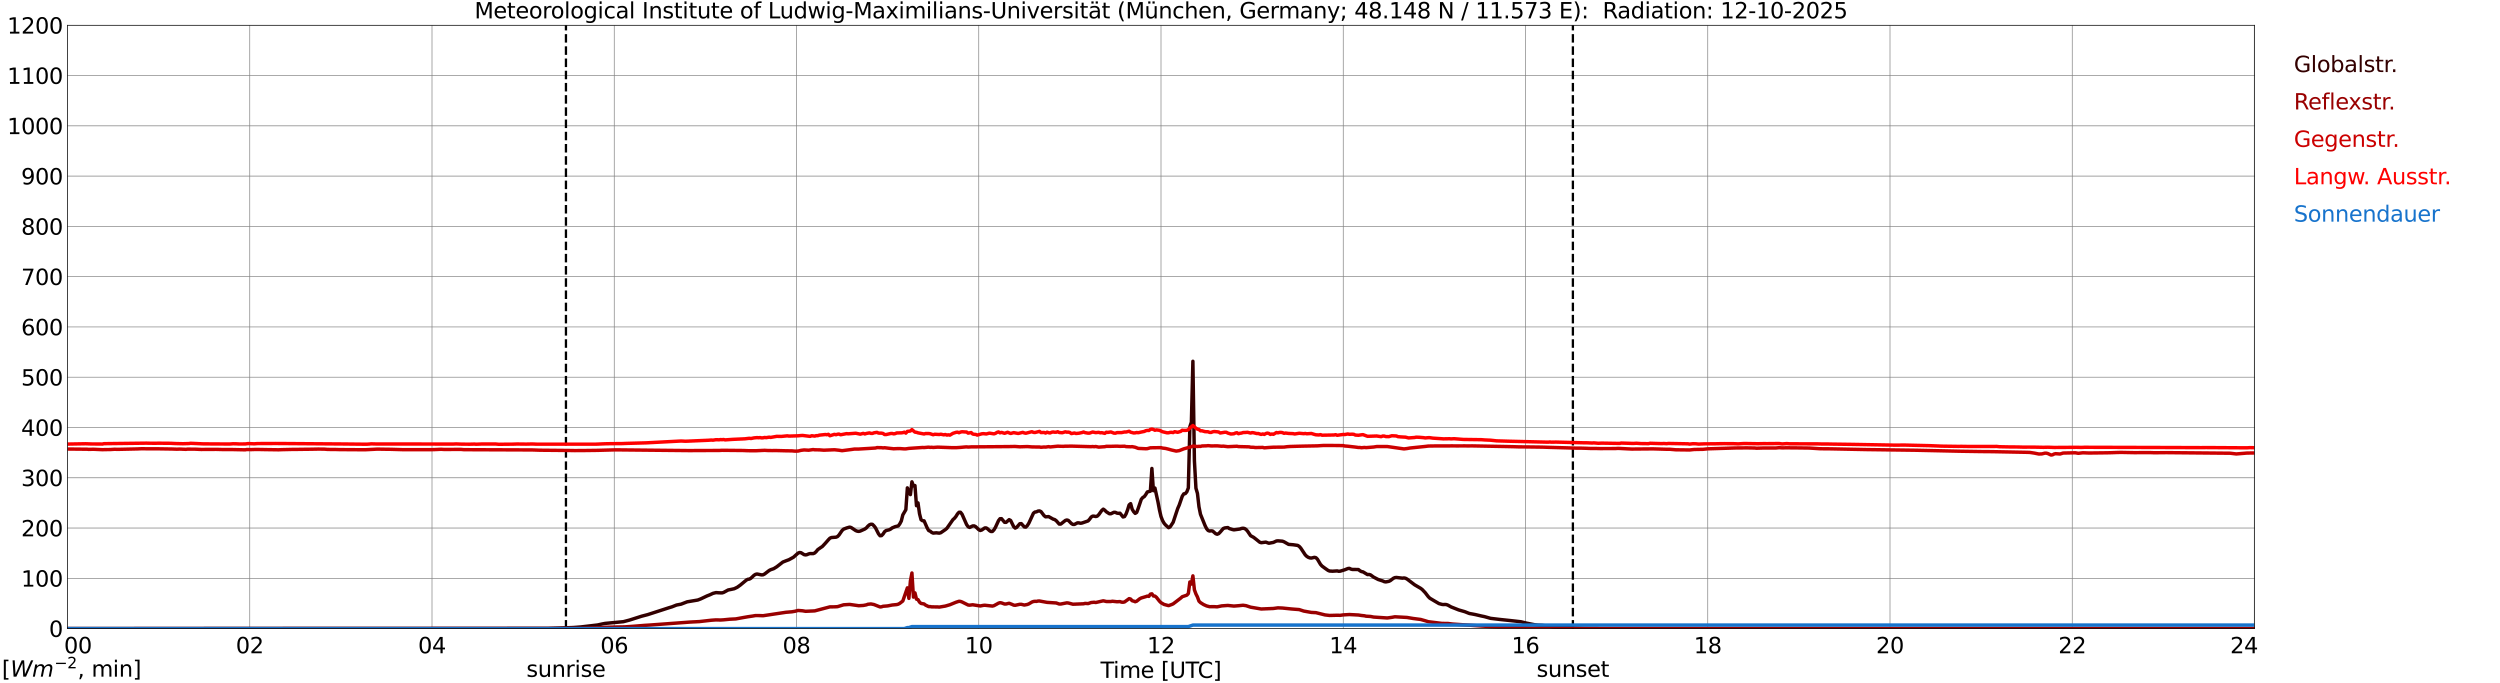 <?xml version="1.0" encoding="utf-8" standalone="no"?>
<!DOCTYPE svg PUBLIC "-//W3C//DTD SVG 1.1//EN"
  "http://www.w3.org/Graphics/SVG/1.1/DTD/svg11.dtd">
<svg xmlns:xlink="http://www.w3.org/1999/xlink" width="1085.4pt" height="296.64pt" viewBox="0 0 1085.4 296.64" xmlns="http://www.w3.org/2000/svg" version="1.1">
 <defs>
  <style type="text/css">*{stroke-linejoin: round; stroke-linecap: butt}</style>
 </defs>
 <g id="figure_1">
  <g id="patch_1">
   <path d="M 0 296.64 
L 1085.4 296.64 
L 1085.4 0 
L 0 0 
z
" style="fill: #ffffff"/>
  </g>
  <g id="axes_1">
   <g id="patch_2">
    <path d="M 29.306 272.909 
L 978.814 272.909 
L 978.814 10.976 
L 29.306 10.976 
z
" style="fill: #ffffff"/>
   </g>
   <g id="patch_3">
    <path d="M 978.814 272.909 
L 978.814 272.909 
L 978.814 10.976 
L 978.814 10.976 
z
" clip-path="url(#p4d00dd4bfe)" style="fill: #d3d3d3; opacity: 0.25; stroke: #d3d3d3; stroke-linejoin: miter"/>
   </g>
   <g id="matplotlib.axis_1">
    <g id="xtick_1">
     <g id="line2d_1">
      <path d="M 29.306 272.909 
L 29.306 10.976 
" clip-path="url(#p4d00dd4bfe)" style="fill: none; stroke: #808080; stroke-width: 0.3; stroke-linecap: square"/>
     </g>
     <g id="line2d_2"/>
     <g id="text_1">
      <!--    00 -->
      <g transform="translate(18.733 283.627) scale(0.095 -0.095)">
       <defs>
        <path id="DejaVuSans-20" transform="scale(0.016)"/>
        <path id="DejaVuSans-30" d="M 2034 4250 
Q 1547 4250 1301 3770 
Q 1056 3291 1056 2328 
Q 1056 1369 1301 889 
Q 1547 409 2034 409 
Q 2525 409 2770 889 
Q 3016 1369 3016 2328 
Q 3016 3291 2770 3770 
Q 2525 4250 2034 4250 
z
M 2034 4750 
Q 2819 4750 3233 4129 
Q 3647 3509 3647 2328 
Q 3647 1150 3233 529 
Q 2819 -91 2034 -91 
Q 1250 -91 836 529 
Q 422 1150 422 2328 
Q 422 3509 836 4129 
Q 1250 4750 2034 4750 
z
" transform="scale(0.016)"/>
       </defs>
       <use xlink:href="#DejaVuSans-20"/>
       <use xlink:href="#DejaVuSans-20" transform="translate(31.787 0)"/>
       <use xlink:href="#DejaVuSans-20" transform="translate(63.574 0)"/>
       <use xlink:href="#DejaVuSans-30" transform="translate(95.361 0)"/>
       <use xlink:href="#DejaVuSans-30" transform="translate(158.984 0)"/>
      </g>
     </g>
    </g>
    <g id="xtick_2">
     <g id="line2d_3">
      <path d="M 108.431 272.909 
L 108.431 10.976 
" clip-path="url(#p4d00dd4bfe)" style="fill: none; stroke: #808080; stroke-width: 0.3; stroke-linecap: square"/>
     </g>
     <g id="line2d_4"/>
     <g id="text_2">
      <!-- 02 -->
      <g transform="translate(102.387 283.627) scale(0.095 -0.095)">
       <defs>
        <path id="DejaVuSans-32" d="M 1228 531 
L 3431 531 
L 3431 0 
L 469 0 
L 469 531 
Q 828 903 1448 1529 
Q 2069 2156 2228 2338 
Q 2531 2678 2651 2914 
Q 2772 3150 2772 3378 
Q 2772 3750 2511 3984 
Q 2250 4219 1831 4219 
Q 1534 4219 1204 4116 
Q 875 4013 500 3803 
L 500 4441 
Q 881 4594 1212 4672 
Q 1544 4750 1819 4750 
Q 2544 4750 2975 4387 
Q 3406 4025 3406 3419 
Q 3406 3131 3298 2873 
Q 3191 2616 2906 2266 
Q 2828 2175 2409 1742 
Q 1991 1309 1228 531 
z
" transform="scale(0.016)"/>
       </defs>
       <use xlink:href="#DejaVuSans-30"/>
       <use xlink:href="#DejaVuSans-32" transform="translate(63.623 0)"/>
      </g>
     </g>
    </g>
    <g id="xtick_3">
     <g id="line2d_5">
      <path d="M 187.557 272.909 
L 187.557 10.976 
" clip-path="url(#p4d00dd4bfe)" style="fill: none; stroke: #808080; stroke-width: 0.3; stroke-linecap: square"/>
     </g>
     <g id="line2d_6"/>
     <g id="text_3">
      <!-- 04 -->
      <g transform="translate(181.513 283.627) scale(0.095 -0.095)">
       <defs>
        <path id="DejaVuSans-34" d="M 2419 4116 
L 825 1625 
L 2419 1625 
L 2419 4116 
z
M 2253 4666 
L 3047 4666 
L 3047 1625 
L 3713 1625 
L 3713 1100 
L 3047 1100 
L 3047 0 
L 2419 0 
L 2419 1100 
L 313 1100 
L 313 1709 
L 2253 4666 
z
" transform="scale(0.016)"/>
       </defs>
       <use xlink:href="#DejaVuSans-30"/>
       <use xlink:href="#DejaVuSans-34" transform="translate(63.623 0)"/>
      </g>
     </g>
    </g>
    <g id="xtick_4">
     <g id="line2d_7">
      <path d="M 266.683 272.909 
L 266.683 10.976 
" clip-path="url(#p4d00dd4bfe)" style="fill: none; stroke: #808080; stroke-width: 0.3; stroke-linecap: square"/>
     </g>
     <g id="line2d_8"/>
     <g id="text_4">
      <!-- 06 -->
      <g transform="translate(260.638 283.627) scale(0.095 -0.095)">
       <defs>
        <path id="DejaVuSans-36" d="M 2113 2584 
Q 1688 2584 1439 2293 
Q 1191 2003 1191 1497 
Q 1191 994 1439 701 
Q 1688 409 2113 409 
Q 2538 409 2786 701 
Q 3034 994 3034 1497 
Q 3034 2003 2786 2293 
Q 2538 2584 2113 2584 
z
M 3366 4563 
L 3366 3988 
Q 3128 4100 2886 4159 
Q 2644 4219 2406 4219 
Q 1781 4219 1451 3797 
Q 1122 3375 1075 2522 
Q 1259 2794 1537 2939 
Q 1816 3084 2150 3084 
Q 2853 3084 3261 2657 
Q 3669 2231 3669 1497 
Q 3669 778 3244 343 
Q 2819 -91 2113 -91 
Q 1303 -91 875 529 
Q 447 1150 447 2328 
Q 447 3434 972 4092 
Q 1497 4750 2381 4750 
Q 2619 4750 2861 4703 
Q 3103 4656 3366 4563 
z
" transform="scale(0.016)"/>
       </defs>
       <use xlink:href="#DejaVuSans-30"/>
       <use xlink:href="#DejaVuSans-36" transform="translate(63.623 0)"/>
      </g>
     </g>
    </g>
    <g id="xtick_5">
     <g id="line2d_9">
      <path d="M 345.808 272.909 
L 345.808 10.976 
" clip-path="url(#p4d00dd4bfe)" style="fill: none; stroke: #808080; stroke-width: 0.3; stroke-linecap: square"/>
     </g>
     <g id="line2d_10"/>
     <g id="text_5">
      <!-- 08 -->
      <g transform="translate(339.764 283.627) scale(0.095 -0.095)">
       <defs>
        <path id="DejaVuSans-38" d="M 2034 2216 
Q 1584 2216 1326 1975 
Q 1069 1734 1069 1313 
Q 1069 891 1326 650 
Q 1584 409 2034 409 
Q 2484 409 2743 651 
Q 3003 894 3003 1313 
Q 3003 1734 2745 1975 
Q 2488 2216 2034 2216 
z
M 1403 2484 
Q 997 2584 770 2862 
Q 544 3141 544 3541 
Q 544 4100 942 4425 
Q 1341 4750 2034 4750 
Q 2731 4750 3128 4425 
Q 3525 4100 3525 3541 
Q 3525 3141 3298 2862 
Q 3072 2584 2669 2484 
Q 3125 2378 3379 2068 
Q 3634 1759 3634 1313 
Q 3634 634 3220 271 
Q 2806 -91 2034 -91 
Q 1263 -91 848 271 
Q 434 634 434 1313 
Q 434 1759 690 2068 
Q 947 2378 1403 2484 
z
M 1172 3481 
Q 1172 3119 1398 2916 
Q 1625 2713 2034 2713 
Q 2441 2713 2670 2916 
Q 2900 3119 2900 3481 
Q 2900 3844 2670 4047 
Q 2441 4250 2034 4250 
Q 1625 4250 1398 4047 
Q 1172 3844 1172 3481 
z
" transform="scale(0.016)"/>
       </defs>
       <use xlink:href="#DejaVuSans-30"/>
       <use xlink:href="#DejaVuSans-38" transform="translate(63.623 0)"/>
      </g>
     </g>
    </g>
    <g id="xtick_6">
     <g id="line2d_11">
      <path d="M 424.934 272.909 
L 424.934 10.976 
" clip-path="url(#p4d00dd4bfe)" style="fill: none; stroke: #808080; stroke-width: 0.3; stroke-linecap: square"/>
     </g>
     <g id="line2d_12"/>
     <g id="text_6">
      <!-- 10 -->
      <g transform="translate(418.89 283.627) scale(0.095 -0.095)">
       <defs>
        <path id="DejaVuSans-31" d="M 794 531 
L 1825 531 
L 1825 4091 
L 703 3866 
L 703 4441 
L 1819 4666 
L 2450 4666 
L 2450 531 
L 3481 531 
L 3481 0 
L 794 0 
L 794 531 
z
" transform="scale(0.016)"/>
       </defs>
       <use xlink:href="#DejaVuSans-31"/>
       <use xlink:href="#DejaVuSans-30" transform="translate(63.623 0)"/>
      </g>
     </g>
    </g>
    <g id="xtick_7">
     <g id="line2d_13">
      <path d="M 504.06 272.909 
L 504.06 10.976 
" clip-path="url(#p4d00dd4bfe)" style="fill: none; stroke: #808080; stroke-width: 0.3; stroke-linecap: square"/>
     </g>
     <g id="line2d_14"/>
     <g id="text_7">
      <!-- 12 -->
      <g transform="translate(498.015 283.627) scale(0.095 -0.095)">
       <use xlink:href="#DejaVuSans-31"/>
       <use xlink:href="#DejaVuSans-32" transform="translate(63.623 0)"/>
      </g>
     </g>
    </g>
    <g id="xtick_8">
     <g id="line2d_15">
      <path d="M 583.185 272.909 
L 583.185 10.976 
" clip-path="url(#p4d00dd4bfe)" style="fill: none; stroke: #808080; stroke-width: 0.3; stroke-linecap: square"/>
     </g>
     <g id="line2d_16"/>
     <g id="text_8">
      <!-- 14 -->
      <g transform="translate(577.141 283.627) scale(0.095 -0.095)">
       <use xlink:href="#DejaVuSans-31"/>
       <use xlink:href="#DejaVuSans-34" transform="translate(63.623 0)"/>
      </g>
     </g>
    </g>
    <g id="xtick_9">
     <g id="line2d_17">
      <path d="M 662.311 272.909 
L 662.311 10.976 
" clip-path="url(#p4d00dd4bfe)" style="fill: none; stroke: #808080; stroke-width: 0.3; stroke-linecap: square"/>
     </g>
     <g id="line2d_18"/>
     <g id="text_9">
      <!-- 16 -->
      <g transform="translate(656.267 283.627) scale(0.095 -0.095)">
       <use xlink:href="#DejaVuSans-31"/>
       <use xlink:href="#DejaVuSans-36" transform="translate(63.623 0)"/>
      </g>
     </g>
    </g>
    <g id="xtick_10">
     <g id="line2d_19">
      <path d="M 741.437 272.909 
L 741.437 10.976 
" clip-path="url(#p4d00dd4bfe)" style="fill: none; stroke: #808080; stroke-width: 0.3; stroke-linecap: square"/>
     </g>
     <g id="line2d_20"/>
     <g id="text_10">
      <!-- 18 -->
      <g transform="translate(735.392 283.627) scale(0.095 -0.095)">
       <use xlink:href="#DejaVuSans-31"/>
       <use xlink:href="#DejaVuSans-38" transform="translate(63.623 0)"/>
      </g>
     </g>
    </g>
    <g id="xtick_11">
     <g id="line2d_21">
      <path d="M 820.562 272.909 
L 820.562 10.976 
" clip-path="url(#p4d00dd4bfe)" style="fill: none; stroke: #808080; stroke-width: 0.3; stroke-linecap: square"/>
     </g>
     <g id="line2d_22"/>
     <g id="text_11">
      <!-- 20 -->
      <g transform="translate(814.518 283.627) scale(0.095 -0.095)">
       <use xlink:href="#DejaVuSans-32"/>
       <use xlink:href="#DejaVuSans-30" transform="translate(63.623 0)"/>
      </g>
     </g>
    </g>
    <g id="xtick_12">
     <g id="line2d_23">
      <path d="M 899.688 272.909 
L 899.688 10.976 
" clip-path="url(#p4d00dd4bfe)" style="fill: none; stroke: #808080; stroke-width: 0.3; stroke-linecap: square"/>
     </g>
     <g id="line2d_24"/>
     <g id="text_12">
      <!-- 22 -->
      <g transform="translate(893.644 283.627) scale(0.095 -0.095)">
       <use xlink:href="#DejaVuSans-32"/>
       <use xlink:href="#DejaVuSans-32" transform="translate(63.623 0)"/>
      </g>
     </g>
    </g>
    <g id="xtick_13">
     <g id="line2d_25">
      <path d="M 978.814 272.909 
L 978.814 10.976 
" clip-path="url(#p4d00dd4bfe)" style="fill: none; stroke: #808080; stroke-width: 0.3; stroke-linecap: square"/>
     </g>
     <g id="line2d_26"/>
     <g id="text_13">
      <!-- 24    -->
      <g transform="translate(968.241 283.627) scale(0.095 -0.095)">
       <use xlink:href="#DejaVuSans-32"/>
       <use xlink:href="#DejaVuSans-34" transform="translate(63.623 0)"/>
       <use xlink:href="#DejaVuSans-20" transform="translate(127.246 0)"/>
       <use xlink:href="#DejaVuSans-20" transform="translate(159.033 0)"/>
       <use xlink:href="#DejaVuSans-20" transform="translate(190.82 0)"/>
      </g>
     </g>
    </g>
    <g id="text_14">
     <!-- Time [UTC] -->
     <g transform="translate(477.806 294.322) scale(0.095 -0.095)">
      <defs>
       <path id="DejaVuSans-54" d="M -19 4666 
L 3928 4666 
L 3928 4134 
L 2272 4134 
L 2272 0 
L 1638 0 
L 1638 4134 
L -19 4134 
L -19 4666 
z
" transform="scale(0.016)"/>
       <path id="DejaVuSans-69" d="M 603 3500 
L 1178 3500 
L 1178 0 
L 603 0 
L 603 3500 
z
M 603 4863 
L 1178 4863 
L 1178 4134 
L 603 4134 
L 603 4863 
z
" transform="scale(0.016)"/>
       <path id="DejaVuSans-6d" d="M 3328 2828 
Q 3544 3216 3844 3400 
Q 4144 3584 4550 3584 
Q 5097 3584 5394 3201 
Q 5691 2819 5691 2113 
L 5691 0 
L 5113 0 
L 5113 2094 
Q 5113 2597 4934 2840 
Q 4756 3084 4391 3084 
Q 3944 3084 3684 2787 
Q 3425 2491 3425 1978 
L 3425 0 
L 2847 0 
L 2847 2094 
Q 2847 2600 2669 2842 
Q 2491 3084 2119 3084 
Q 1678 3084 1418 2786 
Q 1159 2488 1159 1978 
L 1159 0 
L 581 0 
L 581 3500 
L 1159 3500 
L 1159 2956 
Q 1356 3278 1631 3431 
Q 1906 3584 2284 3584 
Q 2666 3584 2933 3390 
Q 3200 3197 3328 2828 
z
" transform="scale(0.016)"/>
       <path id="DejaVuSans-65" d="M 3597 1894 
L 3597 1613 
L 953 1613 
Q 991 1019 1311 708 
Q 1631 397 2203 397 
Q 2534 397 2845 478 
Q 3156 559 3463 722 
L 3463 178 
Q 3153 47 2828 -22 
Q 2503 -91 2169 -91 
Q 1331 -91 842 396 
Q 353 884 353 1716 
Q 353 2575 817 3079 
Q 1281 3584 2069 3584 
Q 2775 3584 3186 3129 
Q 3597 2675 3597 1894 
z
M 3022 2063 
Q 3016 2534 2758 2815 
Q 2500 3097 2075 3097 
Q 1594 3097 1305 2825 
Q 1016 2553 972 2059 
L 3022 2063 
z
" transform="scale(0.016)"/>
       <path id="DejaVuSans-5b" d="M 550 4863 
L 1875 4863 
L 1875 4416 
L 1125 4416 
L 1125 -397 
L 1875 -397 
L 1875 -844 
L 550 -844 
L 550 4863 
z
" transform="scale(0.016)"/>
       <path id="DejaVuSans-55" d="M 556 4666 
L 1191 4666 
L 1191 1831 
Q 1191 1081 1462 751 
Q 1734 422 2344 422 
Q 2950 422 3222 751 
Q 3494 1081 3494 1831 
L 3494 4666 
L 4128 4666 
L 4128 1753 
Q 4128 841 3676 375 
Q 3225 -91 2344 -91 
Q 1459 -91 1007 375 
Q 556 841 556 1753 
L 556 4666 
z
" transform="scale(0.016)"/>
       <path id="DejaVuSans-43" d="M 4122 4306 
L 4122 3641 
Q 3803 3938 3442 4084 
Q 3081 4231 2675 4231 
Q 1875 4231 1450 3742 
Q 1025 3253 1025 2328 
Q 1025 1406 1450 917 
Q 1875 428 2675 428 
Q 3081 428 3442 575 
Q 3803 722 4122 1019 
L 4122 359 
Q 3791 134 3420 21 
Q 3050 -91 2638 -91 
Q 1578 -91 968 557 
Q 359 1206 359 2328 
Q 359 3453 968 4101 
Q 1578 4750 2638 4750 
Q 3056 4750 3426 4639 
Q 3797 4528 4122 4306 
z
" transform="scale(0.016)"/>
       <path id="DejaVuSans-5d" d="M 1947 4863 
L 1947 -844 
L 622 -844 
L 622 -397 
L 1369 -397 
L 1369 4416 
L 622 4416 
L 622 4863 
L 1947 4863 
z
" transform="scale(0.016)"/>
      </defs>
      <use xlink:href="#DejaVuSans-54"/>
      <use xlink:href="#DejaVuSans-69" transform="translate(57.959 0)"/>
      <use xlink:href="#DejaVuSans-6d" transform="translate(85.742 0)"/>
      <use xlink:href="#DejaVuSans-65" transform="translate(183.154 0)"/>
      <use xlink:href="#DejaVuSans-20" transform="translate(244.678 0)"/>
      <use xlink:href="#DejaVuSans-5b" transform="translate(276.465 0)"/>
      <use xlink:href="#DejaVuSans-55" transform="translate(315.479 0)"/>
      <use xlink:href="#DejaVuSans-54" transform="translate(388.672 0)"/>
      <use xlink:href="#DejaVuSans-43" transform="translate(443.881 0)"/>
      <use xlink:href="#DejaVuSans-5d" transform="translate(513.705 0)"/>
     </g>
    </g>
   </g>
   <g id="matplotlib.axis_2">
    <g id="ytick_1">
     <g id="line2d_27">
      <path d="M 29.306 272.909 
L 978.814 272.909 
" clip-path="url(#p4d00dd4bfe)" style="fill: none; stroke: #808080; stroke-width: 0.3; stroke-linecap: square"/>
     </g>
     <g id="line2d_28"/>
     <g id="text_15">
      <!-- 0 -->
      <g transform="translate(21.261 276.518) scale(0.095 -0.095)">
       <use xlink:href="#DejaVuSans-30"/>
      </g>
     </g>
    </g>
    <g id="ytick_2">
     <g id="line2d_29">
      <path d="M 29.306 251.081 
L 978.814 251.081 
" clip-path="url(#p4d00dd4bfe)" style="fill: none; stroke: #808080; stroke-width: 0.3; stroke-linecap: square"/>
     </g>
     <g id="line2d_30"/>
     <g id="text_16">
      <!-- 100 -->
      <g transform="translate(9.173 254.69) scale(0.095 -0.095)">
       <use xlink:href="#DejaVuSans-31"/>
       <use xlink:href="#DejaVuSans-30" transform="translate(63.623 0)"/>
       <use xlink:href="#DejaVuSans-30" transform="translate(127.246 0)"/>
      </g>
     </g>
    </g>
    <g id="ytick_3">
     <g id="line2d_31">
      <path d="M 29.306 229.253 
L 978.814 229.253 
" clip-path="url(#p4d00dd4bfe)" style="fill: none; stroke: #808080; stroke-width: 0.3; stroke-linecap: square"/>
     </g>
     <g id="line2d_32"/>
     <g id="text_17">
      <!-- 200 -->
      <g transform="translate(9.173 232.863) scale(0.095 -0.095)">
       <use xlink:href="#DejaVuSans-32"/>
       <use xlink:href="#DejaVuSans-30" transform="translate(63.623 0)"/>
       <use xlink:href="#DejaVuSans-30" transform="translate(127.246 0)"/>
      </g>
     </g>
    </g>
    <g id="ytick_4">
     <g id="line2d_33">
      <path d="M 29.306 207.426 
L 978.814 207.426 
" clip-path="url(#p4d00dd4bfe)" style="fill: none; stroke: #808080; stroke-width: 0.3; stroke-linecap: square"/>
     </g>
     <g id="line2d_34"/>
     <g id="text_18">
      <!-- 300 -->
      <g transform="translate(9.173 211.035) scale(0.095 -0.095)">
       <defs>
        <path id="DejaVuSans-33" d="M 2597 2516 
Q 3050 2419 3304 2112 
Q 3559 1806 3559 1356 
Q 3559 666 3084 287 
Q 2609 -91 1734 -91 
Q 1441 -91 1130 -33 
Q 819 25 488 141 
L 488 750 
Q 750 597 1062 519 
Q 1375 441 1716 441 
Q 2309 441 2620 675 
Q 2931 909 2931 1356 
Q 2931 1769 2642 2001 
Q 2353 2234 1838 2234 
L 1294 2234 
L 1294 2753 
L 1863 2753 
Q 2328 2753 2575 2939 
Q 2822 3125 2822 3475 
Q 2822 3834 2567 4026 
Q 2313 4219 1838 4219 
Q 1578 4219 1281 4162 
Q 984 4106 628 3988 
L 628 4550 
Q 988 4650 1302 4700 
Q 1616 4750 1894 4750 
Q 2613 4750 3031 4423 
Q 3450 4097 3450 3541 
Q 3450 3153 3228 2886 
Q 3006 2619 2597 2516 
z
" transform="scale(0.016)"/>
       </defs>
       <use xlink:href="#DejaVuSans-33"/>
       <use xlink:href="#DejaVuSans-30" transform="translate(63.623 0)"/>
       <use xlink:href="#DejaVuSans-30" transform="translate(127.246 0)"/>
      </g>
     </g>
    </g>
    <g id="ytick_5">
     <g id="line2d_35">
      <path d="M 29.306 185.598 
L 978.814 185.598 
" clip-path="url(#p4d00dd4bfe)" style="fill: none; stroke: #808080; stroke-width: 0.3; stroke-linecap: square"/>
     </g>
     <g id="line2d_36"/>
     <g id="text_19">
      <!-- 400 -->
      <g transform="translate(9.173 189.207) scale(0.095 -0.095)">
       <use xlink:href="#DejaVuSans-34"/>
       <use xlink:href="#DejaVuSans-30" transform="translate(63.623 0)"/>
       <use xlink:href="#DejaVuSans-30" transform="translate(127.246 0)"/>
      </g>
     </g>
    </g>
    <g id="ytick_6">
     <g id="line2d_37">
      <path d="M 29.306 163.77 
L 978.814 163.77 
" clip-path="url(#p4d00dd4bfe)" style="fill: none; stroke: #808080; stroke-width: 0.3; stroke-linecap: square"/>
     </g>
     <g id="line2d_38"/>
     <g id="text_20">
      <!-- 500 -->
      <g transform="translate(9.173 167.379) scale(0.095 -0.095)">
       <defs>
        <path id="DejaVuSans-35" d="M 691 4666 
L 3169 4666 
L 3169 4134 
L 1269 4134 
L 1269 2991 
Q 1406 3038 1543 3061 
Q 1681 3084 1819 3084 
Q 2600 3084 3056 2656 
Q 3513 2228 3513 1497 
Q 3513 744 3044 326 
Q 2575 -91 1722 -91 
Q 1428 -91 1123 -41 
Q 819 9 494 109 
L 494 744 
Q 775 591 1075 516 
Q 1375 441 1709 441 
Q 2250 441 2565 725 
Q 2881 1009 2881 1497 
Q 2881 1984 2565 2268 
Q 2250 2553 1709 2553 
Q 1456 2553 1204 2497 
Q 953 2441 691 2322 
L 691 4666 
z
" transform="scale(0.016)"/>
       </defs>
       <use xlink:href="#DejaVuSans-35"/>
       <use xlink:href="#DejaVuSans-30" transform="translate(63.623 0)"/>
       <use xlink:href="#DejaVuSans-30" transform="translate(127.246 0)"/>
      </g>
     </g>
    </g>
    <g id="ytick_7">
     <g id="line2d_39">
      <path d="M 29.306 141.942 
L 978.814 141.942 
" clip-path="url(#p4d00dd4bfe)" style="fill: none; stroke: #808080; stroke-width: 0.3; stroke-linecap: square"/>
     </g>
     <g id="line2d_40"/>
     <g id="text_21">
      <!-- 600 -->
      <g transform="translate(9.173 145.551) scale(0.095 -0.095)">
       <use xlink:href="#DejaVuSans-36"/>
       <use xlink:href="#DejaVuSans-30" transform="translate(63.623 0)"/>
       <use xlink:href="#DejaVuSans-30" transform="translate(127.246 0)"/>
      </g>
     </g>
    </g>
    <g id="ytick_8">
     <g id="line2d_41">
      <path d="M 29.306 120.114 
L 978.814 120.114 
" clip-path="url(#p4d00dd4bfe)" style="fill: none; stroke: #808080; stroke-width: 0.3; stroke-linecap: square"/>
     </g>
     <g id="line2d_42"/>
     <g id="text_22">
      <!-- 700 -->
      <g transform="translate(9.173 123.724) scale(0.095 -0.095)">
       <defs>
        <path id="DejaVuSans-37" d="M 525 4666 
L 3525 4666 
L 3525 4397 
L 1831 0 
L 1172 0 
L 2766 4134 
L 525 4134 
L 525 4666 
z
" transform="scale(0.016)"/>
       </defs>
       <use xlink:href="#DejaVuSans-37"/>
       <use xlink:href="#DejaVuSans-30" transform="translate(63.623 0)"/>
       <use xlink:href="#DejaVuSans-30" transform="translate(127.246 0)"/>
      </g>
     </g>
    </g>
    <g id="ytick_9">
     <g id="line2d_43">
      <path d="M 29.306 98.287 
L 978.814 98.287 
" clip-path="url(#p4d00dd4bfe)" style="fill: none; stroke: #808080; stroke-width: 0.3; stroke-linecap: square"/>
     </g>
     <g id="line2d_44"/>
     <g id="text_23">
      <!-- 800 -->
      <g transform="translate(9.173 101.896) scale(0.095 -0.095)">
       <use xlink:href="#DejaVuSans-38"/>
       <use xlink:href="#DejaVuSans-30" transform="translate(63.623 0)"/>
       <use xlink:href="#DejaVuSans-30" transform="translate(127.246 0)"/>
      </g>
     </g>
    </g>
    <g id="ytick_10">
     <g id="line2d_45">
      <path d="M 29.306 76.459 
L 978.814 76.459 
" clip-path="url(#p4d00dd4bfe)" style="fill: none; stroke: #808080; stroke-width: 0.3; stroke-linecap: square"/>
     </g>
     <g id="line2d_46"/>
     <g id="text_24">
      <!-- 900 -->
      <g transform="translate(9.173 80.068) scale(0.095 -0.095)">
       <defs>
        <path id="DejaVuSans-39" d="M 703 97 
L 703 672 
Q 941 559 1184 500 
Q 1428 441 1663 441 
Q 2288 441 2617 861 
Q 2947 1281 2994 2138 
Q 2813 1869 2534 1725 
Q 2256 1581 1919 1581 
Q 1219 1581 811 2004 
Q 403 2428 403 3163 
Q 403 3881 828 4315 
Q 1253 4750 1959 4750 
Q 2769 4750 3195 4129 
Q 3622 3509 3622 2328 
Q 3622 1225 3098 567 
Q 2575 -91 1691 -91 
Q 1453 -91 1209 -44 
Q 966 3 703 97 
z
M 1959 2075 
Q 2384 2075 2632 2365 
Q 2881 2656 2881 3163 
Q 2881 3666 2632 3958 
Q 2384 4250 1959 4250 
Q 1534 4250 1286 3958 
Q 1038 3666 1038 3163 
Q 1038 2656 1286 2365 
Q 1534 2075 1959 2075 
z
" transform="scale(0.016)"/>
       </defs>
       <use xlink:href="#DejaVuSans-39"/>
       <use xlink:href="#DejaVuSans-30" transform="translate(63.623 0)"/>
       <use xlink:href="#DejaVuSans-30" transform="translate(127.246 0)"/>
      </g>
     </g>
    </g>
    <g id="ytick_11">
     <g id="line2d_47">
      <path d="M 29.306 54.631 
L 978.814 54.631 
" clip-path="url(#p4d00dd4bfe)" style="fill: none; stroke: #808080; stroke-width: 0.3; stroke-linecap: square"/>
     </g>
     <g id="line2d_48"/>
     <g id="text_25">
      <!-- 1000 -->
      <g transform="translate(3.128 58.24) scale(0.095 -0.095)">
       <use xlink:href="#DejaVuSans-31"/>
       <use xlink:href="#DejaVuSans-30" transform="translate(63.623 0)"/>
       <use xlink:href="#DejaVuSans-30" transform="translate(127.246 0)"/>
       <use xlink:href="#DejaVuSans-30" transform="translate(190.869 0)"/>
      </g>
     </g>
    </g>
    <g id="ytick_12">
     <g id="line2d_49">
      <path d="M 29.306 32.803 
L 978.814 32.803 
" clip-path="url(#p4d00dd4bfe)" style="fill: none; stroke: #808080; stroke-width: 0.3; stroke-linecap: square"/>
     </g>
     <g id="line2d_50"/>
     <g id="text_26">
      <!-- 1100 -->
      <g transform="translate(3.128 36.413) scale(0.095 -0.095)">
       <use xlink:href="#DejaVuSans-31"/>
       <use xlink:href="#DejaVuSans-31" transform="translate(63.623 0)"/>
       <use xlink:href="#DejaVuSans-30" transform="translate(127.246 0)"/>
       <use xlink:href="#DejaVuSans-30" transform="translate(190.869 0)"/>
      </g>
     </g>
    </g>
    <g id="ytick_13">
     <g id="line2d_51">
      <path d="M 29.306 10.976 
L 978.814 10.976 
" clip-path="url(#p4d00dd4bfe)" style="fill: none; stroke: #808080; stroke-width: 0.3; stroke-linecap: square"/>
     </g>
     <g id="line2d_52"/>
     <g id="text_27">
      <!-- 1200 -->
      <g transform="translate(3.128 14.585) scale(0.095 -0.095)">
       <use xlink:href="#DejaVuSans-31"/>
       <use xlink:href="#DejaVuSans-32" transform="translate(63.623 0)"/>
       <use xlink:href="#DejaVuSans-30" transform="translate(127.246 0)"/>
       <use xlink:href="#DejaVuSans-30" transform="translate(190.869 0)"/>
      </g>
     </g>
    </g>
   </g>
   <g id="line2d_53">
    <path d="M 245.714 272.909 
L 245.714 10.976 
" clip-path="url(#p4d00dd4bfe)" style="fill: none; stroke-dasharray: 3.7,1.6; stroke-dashoffset: 0; stroke: #000000"/>
   </g>
   <g id="line2d_54">
    <path d="M 682.884 272.909 
L 682.884 10.976 
" clip-path="url(#p4d00dd4bfe)" style="fill: none; stroke-dasharray: 3.7,1.6; stroke-dashoffset: 0; stroke: #000000"/>
   </g>
   <g id="line2d_55">
    <path d="M 29.306 272.909 
L 237.67 272.863 
L 238.989 272.808 
L 248.88 272.446 
L 252.176 272.193 
L 259.43 271.342 
L 261.408 270.907 
L 262.726 270.654 
L 270.639 269.91 
L 273.277 269.222 
L 278.552 267.537 
L 281.189 266.849 
L 290.42 263.861 
L 291.739 263.462 
L 293.717 262.682 
L 295.696 262.303 
L 298.333 261.288 
L 302.949 260.508 
L 304.267 260.002 
L 306.905 258.751 
L 308.224 258.227 
L 309.543 257.612 
L 310.861 257.284 
L 312.18 257.376 
L 313.499 257.411 
L 314.158 257.212 
L 316.136 256.143 
L 317.455 255.89 
L 318.774 255.599 
L 320.093 254.966 
L 321.411 254.023 
L 324.049 251.832 
L 324.708 251.507 
L 325.368 251.415 
L 326.027 251.035 
L 327.346 249.784 
L 328.005 249.37 
L 328.665 249.206 
L 330.643 249.603 
L 331.302 249.551 
L 331.961 249.206 
L 333.94 247.685 
L 334.599 247.34 
L 335.918 246.888 
L 337.236 246.072 
L 339.874 244.024 
L 341.193 243.5 
L 342.512 243.011 
L 344.49 241.924 
L 346.468 240.15 
L 347.127 239.877 
L 347.787 239.969 
L 349.105 240.8 
L 349.765 240.927 
L 350.424 240.783 
L 351.083 240.492 
L 351.743 240.331 
L 353.062 240.366 
L 353.721 240.075 
L 354.38 239.442 
L 355.04 238.626 
L 356.359 237.703 
L 357.018 237.268 
L 358.337 235.856 
L 359.655 234.352 
L 360.315 233.665 
L 360.974 233.374 
L 362.952 233.228 
L 363.612 232.957 
L 364.271 232.27 
L 365.59 230.332 
L 366.249 229.733 
L 367.568 229.225 
L 368.887 228.845 
L 369.546 229.044 
L 371.524 230.366 
L 372.184 230.62 
L 372.843 230.711 
L 373.502 230.565 
L 375.481 229.679 
L 376.14 229.207 
L 376.799 228.448 
L 377.459 227.867 
L 378.118 227.594 
L 378.777 227.649 
L 379.437 228.302 
L 380.096 229.153 
L 381.415 231.761 
L 382.074 232.595 
L 382.734 232.541 
L 383.393 231.853 
L 384.053 230.838 
L 384.712 230.332 
L 386.031 230.024 
L 386.69 229.696 
L 387.349 229.19 
L 388.668 228.646 
L 389.987 228.339 
L 390.646 227.45 
L 391.306 226.2 
L 391.965 223.556 
L 393.284 221.293 
L 393.943 211.817 
L 394.603 213.684 
L 395.262 214.733 
L 395.921 209.191 
L 396.581 210.986 
L 397.24 210.822 
L 397.899 219.553 
L 398.559 218.339 
L 399.218 223.05 
L 399.878 225.621 
L 400.537 226.093 
L 401.196 226.128 
L 402.515 229.153 
L 403.175 230.332 
L 403.834 230.602 
L 404.493 231.146 
L 405.153 231.454 
L 406.471 231.327 
L 407.79 231.471 
L 408.45 231.29 
L 410.428 229.932 
L 411.087 229.389 
L 412.406 227.505 
L 413.725 225.604 
L 414.384 225.023 
L 415.043 224.209 
L 415.703 223.122 
L 416.362 222.415 
L 417.022 222.415 
L 417.681 223.248 
L 419.659 227.741 
L 420.318 228.681 
L 420.978 228.989 
L 422.297 228.339 
L 422.956 228.319 
L 423.615 228.681 
L 424.934 229.969 
L 425.593 230.312 
L 426.253 230.096 
L 427.572 229.19 
L 428.231 229.225 
L 428.89 229.696 
L 429.55 230.349 
L 430.209 230.766 
L 430.869 230.729 
L 431.528 230.041 
L 432.187 228.937 
L 433.506 226.056 
L 434.165 225.204 
L 434.825 225.187 
L 436.144 226.763 
L 436.803 226.78 
L 438.122 225.621 
L 438.781 225.966 
L 440.1 228.646 
L 440.759 229.279 
L 441.419 228.937 
L 442.737 227.396 
L 443.397 227.324 
L 444.716 228.773 
L 445.375 228.845 
L 446.034 228.175 
L 446.694 227.125 
L 448.672 222.814 
L 449.331 222.306 
L 449.991 222.216 
L 450.65 221.889 
L 451.309 221.817 
L 451.969 222.124 
L 453.287 223.864 
L 453.947 224.39 
L 455.266 224.281 
L 457.244 225.385 
L 457.903 225.584 
L 458.563 226.056 
L 459.881 227.542 
L 460.541 227.542 
L 462.519 225.966 
L 463.178 225.748 
L 463.838 225.946 
L 465.156 227.287 
L 465.816 227.686 
L 466.475 227.686 
L 467.794 226.998 
L 468.453 227.016 
L 469.113 227.18 
L 469.772 227.071 
L 472.409 226.165 
L 473.069 225.423 
L 473.728 224.497 
L 474.388 224.082 
L 475.047 224.1 
L 475.706 224.263 
L 476.366 224.1 
L 477.025 223.465 
L 478.344 221.618 
L 479.003 221.057 
L 479.663 221.526 
L 480.322 222.196 
L 481.641 223.05 
L 482.3 223.05 
L 483.619 222.415 
L 484.278 222.452 
L 484.938 222.777 
L 485.597 222.869 
L 486.256 222.814 
L 487.575 224.445 
L 488.235 224.263 
L 488.894 223.122 
L 489.553 221.365 
L 490.213 219.208 
L 490.872 218.665 
L 491.532 221.074 
L 492.191 222.161 
L 492.85 222.886 
L 493.51 222.487 
L 494.169 220.712 
L 495.488 216.798 
L 496.147 216.002 
L 496.807 215.604 
L 497.466 214.699 
L 498.125 213.574 
L 499.444 213.249 
L 500.103 203.394 
L 500.763 213.031 
L 501.422 211.889 
L 502.741 217.885 
L 503.4 221.419 
L 504.06 224.263 
L 504.719 225.966 
L 505.379 227.143 
L 506.038 227.922 
L 507.357 229.098 
L 508.016 228.756 
L 509.335 226.743 
L 510.654 222.76 
L 511.313 220.784 
L 511.972 219.28 
L 513.291 215.441 
L 513.95 214.408 
L 514.61 214.299 
L 515.269 213.539 
L 515.929 211.837 
L 516.588 185.281 
L 517.247 183.306 
L 517.907 156.859 
L 518.566 200.098 
L 519.226 211.964 
L 519.885 214.227 
L 520.544 220.025 
L 521.204 223.283 
L 523.182 228.175 
L 523.841 229.515 
L 524.501 230.312 
L 525.16 230.565 
L 525.819 230.458 
L 526.479 230.548 
L 527.797 231.707 
L 528.457 231.942 
L 529.116 231.672 
L 529.776 231.002 
L 531.094 229.461 
L 531.754 229.207 
L 533.073 229.044 
L 533.732 229.48 
L 535.051 229.895 
L 535.71 230.041 
L 538.348 229.679 
L 539.007 229.426 
L 539.666 229.334 
L 540.326 229.461 
L 540.985 229.878 
L 541.644 230.62 
L 542.963 232.578 
L 544.282 233.302 
L 545.601 234.335 
L 546.919 235.402 
L 547.579 235.62 
L 549.557 235.367 
L 550.876 235.856 
L 552.854 235.494 
L 554.173 234.878 
L 554.832 234.804 
L 556.81 234.968 
L 557.47 235.221 
L 559.448 236.345 
L 561.426 236.507 
L 563.404 236.797 
L 564.063 237.214 
L 564.723 237.939 
L 566.701 240.927 
L 567.36 241.562 
L 568.02 241.979 
L 568.679 242.215 
L 569.338 242.287 
L 570.657 241.979 
L 571.317 242.123 
L 571.976 242.776 
L 573.295 245.004 
L 573.954 245.746 
L 575.273 246.724 
L 576.592 247.648 
L 577.251 247.92 
L 578.57 247.992 
L 580.548 247.866 
L 581.207 248.027 
L 581.867 247.975 
L 583.845 247.377 
L 585.164 246.851 
L 585.823 246.742 
L 586.482 247.069 
L 587.142 247.231 
L 589.779 247.268 
L 590.439 247.811 
L 591.098 248.156 
L 591.757 248.283 
L 593.736 249.477 
L 594.395 249.405 
L 595.054 249.603 
L 596.373 250.564 
L 598.351 251.596 
L 600.329 252.231 
L 600.989 252.539 
L 601.648 252.648 
L 602.967 252.393 
L 603.626 252.085 
L 604.945 251.072 
L 605.604 250.782 
L 606.264 250.71 
L 608.901 251.018 
L 609.561 250.926 
L 610.22 251.053 
L 610.879 251.398 
L 614.176 253.897 
L 616.814 255.438 
L 617.473 255.944 
L 618.792 257.339 
L 620.111 259.059 
L 620.77 259.712 
L 622.748 260.89 
L 624.726 262.049 
L 626.045 262.412 
L 626.705 262.484 
L 627.364 262.429 
L 628.023 262.501 
L 628.683 262.755 
L 630.001 263.499 
L 633.298 264.802 
L 635.936 265.564 
L 637.914 266.343 
L 639.233 266.577 
L 640.552 266.832 
L 643.189 267.447 
L 644.508 267.718 
L 647.145 268.46 
L 651.102 268.932 
L 655.717 269.421 
L 657.695 269.639 
L 660.333 269.947 
L 662.97 270.58 
L 666.267 271.232 
L 667.586 271.414 
L 669.564 271.523 
L 674.18 272.103 
L 676.817 272.175 
L 680.114 272.429 
L 684.071 272.645 
L 688.027 272.791 
L 690.664 272.826 
L 691.983 272.826 
L 693.302 272.808 
L 694.621 272.909 
L 702.533 272.909 
L 978.154 272.909 
L 978.154 272.909 
" clip-path="url(#p4d00dd4bfe)" style="fill: none; stroke: #330000; stroke-width: 1.5; stroke-linecap: square"/>
   </g>
   <g id="line2d_56">
    <path d="M 29.306 272.909 
L 252.176 272.808 
L 260.748 272.501 
L 262.726 272.348 
L 266.023 272.261 
L 271.298 272.158 
L 275.255 271.885 
L 279.87 271.51 
L 282.508 271.339 
L 299.652 270.073 
L 303.608 269.868 
L 308.883 269.27 
L 310.861 269.133 
L 312.839 269.185 
L 314.158 269.1 
L 316.796 268.842 
L 319.433 268.707 
L 322.73 268.109 
L 324.708 267.766 
L 326.686 267.476 
L 328.005 267.253 
L 329.324 267.253 
L 331.302 267.321 
L 341.193 265.834 
L 343.83 265.612 
L 345.149 265.389 
L 346.468 265.031 
L 348.446 265.184 
L 349.765 265.407 
L 353.721 265.219 
L 360.315 263.475 
L 362.293 263.46 
L 363.612 263.39 
L 366.249 262.586 
L 368.887 262.416 
L 372.843 262.979 
L 374.821 262.859 
L 376.14 262.604 
L 376.799 262.349 
L 378.118 262.211 
L 379.437 262.466 
L 382.074 263.51 
L 382.734 263.442 
L 383.393 263.219 
L 385.371 263.064 
L 387.349 262.672 
L 389.328 262.484 
L 389.987 262.314 
L 390.646 261.953 
L 391.965 260.93 
L 393.943 255.22 
L 394.603 259.784 
L 395.262 252.229 
L 395.921 248.776 
L 396.581 259.236 
L 397.24 257.407 
L 397.899 260.126 
L 398.559 260.332 
L 399.218 261.425 
L 399.878 261.988 
L 401.196 262.211 
L 401.856 262.724 
L 403.175 263.357 
L 403.834 263.357 
L 404.493 263.475 
L 407.131 263.51 
L 407.79 263.577 
L 410.428 263.134 
L 412.406 262.554 
L 415.043 261.475 
L 416.362 261.048 
L 417.022 261.117 
L 417.681 261.355 
L 420.318 262.672 
L 420.978 262.741 
L 422.297 262.569 
L 425.593 263.082 
L 426.912 262.827 
L 427.572 262.774 
L 430.869 263.134 
L 431.528 262.962 
L 432.847 262.246 
L 433.506 261.868 
L 434.165 261.663 
L 434.825 261.766 
L 436.144 262.246 
L 436.803 262.228 
L 438.122 261.903 
L 439.44 262.416 
L 440.1 262.724 
L 440.759 262.792 
L 442.737 262.364 
L 443.397 262.364 
L 444.716 262.689 
L 446.034 262.434 
L 446.694 262.176 
L 448.012 261.39 
L 448.672 261.15 
L 449.331 261.065 
L 449.991 261.1 
L 450.65 260.945 
L 451.309 260.93 
L 454.606 261.528 
L 458.563 261.783 
L 459.881 262.246 
L 460.541 262.246 
L 463.178 261.733 
L 463.838 261.801 
L 465.816 262.331 
L 470.431 262.143 
L 471.091 261.971 
L 472.409 262.056 
L 473.728 261.595 
L 475.047 261.475 
L 475.706 261.595 
L 479.003 260.842 
L 480.322 261.15 
L 482.3 261.15 
L 482.96 261.032 
L 484.938 261.253 
L 486.256 261.185 
L 486.916 261.425 
L 487.575 261.475 
L 488.235 261.34 
L 489.553 260.399 
L 490.213 259.904 
L 490.872 260.074 
L 491.532 260.827 
L 492.191 260.98 
L 492.85 261.253 
L 493.51 261.015 
L 494.828 259.954 
L 495.488 259.614 
L 497.466 259.031 
L 498.125 258.793 
L 498.785 258.928 
L 499.444 257.955 
L 500.103 257.817 
L 500.763 258.758 
L 501.422 258.793 
L 502.082 259.338 
L 503.4 261.015 
L 504.06 261.663 
L 505.379 262.416 
L 507.357 262.947 
L 508.675 262.466 
L 509.335 262.176 
L 512.632 259.664 
L 513.291 259.066 
L 515.269 258.4 
L 515.929 257.714 
L 516.588 252.672 
L 517.247 253.578 
L 517.907 250.022 
L 518.566 256.091 
L 519.226 257.869 
L 519.885 259.186 
L 520.544 260.997 
L 521.204 261.63 
L 522.522 262.466 
L 523.841 263.064 
L 525.16 263.407 
L 527.138 263.39 
L 528.457 263.46 
L 530.435 263.049 
L 533.073 262.859 
L 535.051 263.064 
L 535.71 263.134 
L 537.688 262.979 
L 539.666 262.774 
L 540.985 262.962 
L 542.963 263.612 
L 547.579 264.398 
L 552.854 264.176 
L 554.832 263.903 
L 556.81 263.988 
L 560.766 264.398 
L 562.085 264.501 
L 564.063 264.656 
L 566.042 265.304 
L 569.338 265.887 
L 571.317 265.989 
L 575.273 266.98 
L 577.251 267.203 
L 579.229 267.151 
L 580.548 267.116 
L 581.867 267.151 
L 583.185 266.963 
L 585.823 266.808 
L 589.779 267.013 
L 591.098 267.218 
L 592.417 267.356 
L 593.076 267.526 
L 595.054 267.646 
L 596.373 267.904 
L 602.307 268.297 
L 604.286 268.022 
L 605.604 267.784 
L 610.879 268.074 
L 613.517 268.517 
L 615.495 268.775 
L 616.814 268.945 
L 618.792 269.51 
L 620.111 269.921 
L 626.045 270.654 
L 628.683 270.689 
L 630.661 270.929 
L 643.189 271.8 
L 645.167 271.92 
L 647.145 272.055 
L 663.63 272.586 
L 668.905 272.758 
L 680.114 272.909 
L 978.154 272.909 
L 978.154 272.909 
" clip-path="url(#p4d00dd4bfe)" style="fill: none; stroke: #990000; stroke-width: 1.5; stroke-linecap: square"/>
   </g>
   <g id="line2d_57">
    <path d="M 29.306 194.949 
L 37.878 195.036 
L 38.537 195.102 
L 40.515 195.047 
L 44.472 195.23 
L 45.79 195.191 
L 47.768 195.178 
L 49.747 195.051 
L 51.065 195.095 
L 59.637 194.903 
L 61.615 194.813 
L 63.594 194.846 
L 68.209 194.848 
L 74.803 194.949 
L 76.781 195.021 
L 78.1 194.973 
L 80.737 195.084 
L 81.397 194.999 
L 83.375 195.01 
L 84.694 195.01 
L 87.331 195.132 
L 92.606 195.102 
L 93.925 195.097 
L 96.563 195.165 
L 101.178 195.18 
L 106.453 195.296 
L 107.113 195.169 
L 109.091 195.195 
L 111.069 195.132 
L 113.707 195.165 
L 115.025 195.195 
L 120.96 195.281 
L 122.278 195.224 
L 126.894 195.117 
L 128.872 195.108 
L 132.829 195.054 
L 134.807 195.036 
L 138.104 194.975 
L 140.741 194.992 
L 142.06 195.102 
L 144.038 195.152 
L 145.357 195.134 
L 147.335 195.195 
L 158.544 195.267 
L 163.819 194.988 
L 167.776 195.049 
L 169.754 195.071 
L 175.029 195.23 
L 187.557 195.224 
L 188.876 195.185 
L 191.513 195.06 
L 192.832 195.145 
L 200.085 195.108 
L 201.404 195.226 
L 204.701 195.243 
L 231.076 195.348 
L 232.395 195.392 
L 233.714 195.444 
L 235.692 195.475 
L 237.011 195.486 
L 246.901 195.577 
L 249.539 195.623 
L 254.155 195.593 
L 259.43 195.525 
L 267.342 195.305 
L 299.652 195.632 
L 302.949 195.599 
L 312.18 195.58 
L 313.499 195.503 
L 322.73 195.593 
L 324.708 195.676 
L 326.027 195.684 
L 328.005 195.702 
L 331.961 195.514 
L 333.28 195.593 
L 335.258 195.623 
L 336.577 195.593 
L 341.193 195.715 
L 343.83 195.752 
L 345.149 195.866 
L 346.468 195.835 
L 347.787 195.514 
L 349.105 195.348 
L 351.083 195.464 
L 353.062 195.178 
L 353.721 195.289 
L 355.699 195.307 
L 357.677 195.457 
L 359.655 195.374 
L 362.293 195.267 
L 364.271 195.473 
L 365.59 195.667 
L 369.546 195.167 
L 370.865 194.977 
L 372.843 194.958 
L 374.162 194.879 
L 380.096 194.517 
L 380.756 194.329 
L 382.734 194.37 
L 383.393 194.464 
L 384.053 194.39 
L 386.031 194.624 
L 388.009 194.844 
L 389.328 194.776 
L 390.646 194.748 
L 392.624 194.896 
L 393.284 194.881 
L 394.603 194.68 
L 400.537 194.276 
L 401.196 194.316 
L 403.175 194.135 
L 403.834 194.237 
L 404.493 194.189 
L 405.153 194.27 
L 407.131 194.132 
L 413.065 194.351 
L 415.043 194.37 
L 417.022 194.239 
L 419 194.058 
L 419.659 194.019 
L 420.318 194.097 
L 421.637 194.021 
L 438.122 193.888 
L 439.44 193.855 
L 440.759 193.84 
L 442.737 193.988 
L 446.034 193.881 
L 448.012 194.03 
L 449.331 194.056 
L 450.65 194.073 
L 451.309 194.071 
L 451.969 194.189 
L 453.287 194.071 
L 453.947 194.117 
L 455.266 193.91 
L 455.925 194.047 
L 459.222 193.713 
L 460.541 193.764 
L 461.859 193.772 
L 462.519 193.711 
L 463.838 193.711 
L 465.156 193.687 
L 473.728 193.932 
L 474.388 193.866 
L 475.047 193.949 
L 475.706 193.849 
L 477.025 194.124 
L 479.003 193.98 
L 479.663 193.943 
L 480.322 193.774 
L 481.641 193.792 
L 484.938 193.707 
L 486.256 193.785 
L 488.235 193.726 
L 488.894 193.903 
L 490.872 193.977 
L 491.532 193.916 
L 492.85 194.176 
L 494.169 194.676 
L 497.466 194.829 
L 498.125 194.787 
L 499.444 194.423 
L 500.763 194.39 
L 504.06 194.353 
L 504.719 194.538 
L 506.038 194.693 
L 507.357 195.019 
L 508.675 195.394 
L 510.654 195.842 
L 511.972 195.649 
L 513.95 194.866 
L 517.247 193.951 
L 517.907 193.633 
L 519.226 193.796 
L 519.885 193.857 
L 520.544 193.777 
L 521.204 193.814 
L 521.863 193.622 
L 523.841 193.561 
L 524.501 193.473 
L 525.819 193.609 
L 528.457 193.569 
L 530.435 193.746 
L 531.094 193.691 
L 533.073 193.929 
L 537.029 193.744 
L 537.688 193.888 
L 542.304 194.004 
L 542.963 194.165 
L 544.282 194.2 
L 544.941 194.307 
L 548.238 194.246 
L 548.898 194.44 
L 550.876 194.274 
L 552.854 194.156 
L 557.47 194.111 
L 558.788 193.934 
L 560.107 193.844 
L 563.404 193.746 
L 566.042 193.683 
L 571.976 193.571 
L 574.613 193.397 
L 576.592 193.401 
L 580.548 193.425 
L 583.185 193.471 
L 583.845 193.63 
L 585.164 193.731 
L 588.46 194.104 
L 589.779 194.287 
L 590.439 194.281 
L 591.098 194.386 
L 592.417 194.257 
L 593.076 194.344 
L 596.373 194.082 
L 597.692 193.875 
L 602.307 193.868 
L 609.561 194.899 
L 610.879 194.737 
L 612.198 194.506 
L 618.792 193.827 
L 620.111 193.659 
L 622.748 193.617 
L 628.683 193.613 
L 630.001 193.585 
L 632.639 193.598 
L 635.936 193.587 
L 637.255 193.602 
L 639.233 193.587 
L 653.739 193.862 
L 657.036 193.936 
L 659.674 194.019 
L 662.311 194.028 
L 668.246 194.106 
L 670.224 194.146 
L 672.861 194.231 
L 684.73 194.569 
L 686.708 194.569 
L 688.686 194.63 
L 690.664 194.709 
L 692.643 194.698 
L 694.621 194.755 
L 701.215 194.744 
L 702.533 194.667 
L 703.852 194.728 
L 705.83 194.835 
L 708.468 194.962 
L 717.699 194.881 
L 723.633 195.056 
L 724.952 195.049 
L 727.59 195.281 
L 732.205 195.337 
L 733.524 195.361 
L 735.502 195.147 
L 739.459 195.069 
L 741.437 194.866 
L 753.306 194.493 
L 757.262 194.458 
L 758.581 194.451 
L 761.878 194.508 
L 762.537 194.597 
L 765.834 194.493 
L 771.109 194.495 
L 772.428 194.357 
L 773.746 194.451 
L 776.384 194.403 
L 777.703 194.447 
L 780.34 194.458 
L 785.615 194.525 
L 790.231 194.827 
L 794.847 194.87 
L 810.672 195.193 
L 813.969 195.235 
L 831.772 195.479 
L 850.894 195.903 
L 860.125 196.049 
L 863.422 196.073 
L 866.06 196.11 
L 876.61 196.317 
L 879.907 196.378 
L 881.225 196.418 
L 883.204 196.719 
L 885.182 197.116 
L 886.5 197.064 
L 887.819 196.741 
L 888.479 196.75 
L 889.138 196.929 
L 890.457 197.557 
L 891.116 197.468 
L 891.775 197.129 
L 892.435 196.966 
L 894.413 197.108 
L 895.732 196.697 
L 901.007 196.581 
L 902.326 196.808 
L 904.304 196.575 
L 905.622 196.627 
L 906.941 196.682 
L 914.854 196.584 
L 916.832 196.538 
L 918.81 196.461 
L 920.788 196.409 
L 926.723 196.525 
L 929.36 196.507 
L 931.338 196.512 
L 933.316 196.49 
L 935.295 196.566 
L 940.57 196.514 
L 968.264 196.774 
L 970.901 197.086 
L 975.517 196.706 
L 978.154 196.667 
L 978.154 196.667 
" clip-path="url(#p4d00dd4bfe)" style="fill: none; stroke: #cc0000; stroke-width: 1.5; stroke-linecap: square"/>
   </g>
   <g id="line2d_58">
    <path d="M 29.306 192.801 
L 37.218 192.661 
L 39.856 192.755 
L 41.175 192.753 
L 44.472 192.786 
L 45.131 192.624 
L 63.594 192.397 
L 64.912 192.432 
L 67.55 192.445 
L 68.869 192.421 
L 74.144 192.465 
L 76.122 192.567 
L 79.419 192.646 
L 82.056 192.572 
L 82.716 192.458 
L 85.353 192.576 
L 87.991 192.698 
L 92.606 192.738 
L 94.584 192.746 
L 99.86 192.766 
L 101.178 192.661 
L 102.497 192.683 
L 103.816 192.755 
L 106.453 192.746 
L 107.772 192.58 
L 110.41 192.692 
L 111.728 192.583 
L 119.641 192.546 
L 123.597 192.57 
L 149.313 192.759 
L 159.204 192.866 
L 160.523 192.77 
L 161.182 192.705 
L 163.16 192.759 
L 196.788 192.792 
L 198.107 192.733 
L 199.426 192.792 
L 200.745 192.831 
L 204.042 192.847 
L 206.02 192.794 
L 206.679 192.864 
L 209.317 192.764 
L 215.251 192.77 
L 216.57 192.899 
L 219.207 192.86 
L 220.526 192.845 
L 222.504 192.836 
L 224.482 192.768 
L 228.439 192.816 
L 231.076 192.757 
L 233.054 192.842 
L 258.77 192.836 
L 262.726 192.67 
L 265.364 192.62 
L 269.98 192.587 
L 271.958 192.508 
L 280.53 192.266 
L 295.696 191.472 
L 297.674 191.57 
L 307.564 191.142 
L 308.883 191.044 
L 309.543 191.111 
L 310.861 190.898 
L 312.18 190.943 
L 312.839 190.85 
L 313.499 190.893 
L 314.158 190.821 
L 314.818 190.98 
L 318.114 190.756 
L 323.39 190.516 
L 325.368 190.284 
L 326.027 190.389 
L 327.346 190.116 
L 328.665 189.994 
L 329.324 190.046 
L 329.983 189.985 
L 330.643 190.114 
L 331.302 190.083 
L 331.961 189.933 
L 332.621 190.014 
L 333.94 189.804 
L 334.599 189.904 
L 337.236 189.444 
L 339.215 189.483 
L 341.852 189.217 
L 342.512 189.339 
L 346.468 189.21 
L 347.787 189.09 
L 348.446 189.053 
L 351.743 189.461 
L 352.402 189.173 
L 353.721 189.348 
L 354.38 189.132 
L 355.04 189.156 
L 355.699 188.926 
L 358.337 188.651 
L 358.996 188.748 
L 359.655 188.562 
L 360.315 189.184 
L 362.293 188.566 
L 362.952 188.75 
L 363.612 188.525 
L 364.271 188.451 
L 364.93 188.765 
L 367.568 188.265 
L 368.227 188.348 
L 371.524 188.095 
L 373.502 188.496 
L 374.821 188.141 
L 375.481 188.409 
L 376.14 188.197 
L 377.459 187.946 
L 378.118 188.163 
L 378.777 188.173 
L 379.437 187.914 
L 380.756 187.704 
L 381.415 188.032 
L 382.734 188.06 
L 383.393 188.193 
L 384.053 188.673 
L 384.712 188.667 
L 386.031 188.37 
L 386.69 188.213 
L 387.349 188.191 
L 388.009 188.37 
L 388.668 188.256 
L 389.328 187.964 
L 391.306 187.931 
L 391.965 187.85 
L 392.624 187.63 
L 393.284 188.047 
L 393.943 187.298 
L 395.262 187.139 
L 395.921 186.523 
L 397.24 187.628 
L 397.899 187.689 
L 398.559 187.927 
L 401.196 188.42 
L 401.856 188.217 
L 403.175 188.211 
L 403.834 188.309 
L 405.153 188.754 
L 405.812 188.531 
L 407.79 188.651 
L 408.45 188.512 
L 409.768 188.796 
L 410.428 188.632 
L 411.087 188.909 
L 411.746 188.769 
L 412.406 188.922 
L 413.725 188.134 
L 415.043 187.713 
L 415.703 187.619 
L 416.362 187.879 
L 417.022 187.582 
L 417.681 187.449 
L 419 187.54 
L 419.659 187.569 
L 420.318 188.053 
L 421.637 187.798 
L 422.297 188.427 
L 422.956 188.569 
L 423.615 188.595 
L 424.275 188.9 
L 426.253 188.344 
L 426.912 188.276 
L 428.231 188.407 
L 429.55 188.053 
L 431.528 188.361 
L 432.187 188.154 
L 432.847 187.726 
L 433.506 187.51 
L 434.165 187.922 
L 434.825 187.728 
L 436.144 188.136 
L 437.462 187.669 
L 438.781 188.202 
L 440.1 187.833 
L 442.078 188.193 
L 444.056 187.704 
L 444.716 187.973 
L 445.375 188.097 
L 448.012 187.423 
L 448.672 187.713 
L 449.331 187.783 
L 451.309 187.294 
L 451.969 187.811 
L 453.287 187.748 
L 453.947 188.018 
L 454.606 187.628 
L 455.266 187.868 
L 455.925 187.975 
L 456.584 187.656 
L 457.244 187.549 
L 457.903 187.66 
L 458.563 187.65 
L 459.222 187.433 
L 459.881 187.772 
L 461.2 187.879 
L 462.519 187.475 
L 463.178 187.636 
L 463.838 187.608 
L 464.497 187.763 
L 465.156 188.245 
L 466.475 187.981 
L 467.134 188.202 
L 468.453 188.08 
L 469.772 187.796 
L 470.431 187.556 
L 471.091 187.831 
L 472.409 188.06 
L 473.069 188.036 
L 474.388 187.554 
L 475.706 187.833 
L 477.025 187.7 
L 477.685 187.914 
L 478.344 187.846 
L 479.663 188.152 
L 480.322 187.654 
L 480.981 187.741 
L 482.3 187.53 
L 483.619 188.049 
L 484.278 188.08 
L 484.938 187.824 
L 486.916 187.829 
L 488.235 187.547 
L 488.894 187.571 
L 490.213 187.23 
L 490.872 187.634 
L 492.191 187.973 
L 492.85 187.933 
L 493.51 187.774 
L 494.169 187.872 
L 495.488 187.575 
L 496.807 187.313 
L 497.466 186.999 
L 498.125 186.864 
L 498.785 186.91 
L 499.444 186.427 
L 500.103 186.274 
L 500.763 186.456 
L 501.422 186.807 
L 502.082 186.645 
L 503.4 186.824 
L 504.719 187.442 
L 506.697 187.914 
L 507.357 187.898 
L 508.016 187.719 
L 508.675 187.702 
L 509.335 187.811 
L 509.994 187.429 
L 511.313 187.691 
L 512.632 187.292 
L 513.291 186.779 
L 513.95 186.87 
L 515.269 186.84 
L 515.929 186.508 
L 516.588 185.818 
L 517.907 184.736 
L 519.226 185.901 
L 519.885 186.32 
L 520.544 186.473 
L 521.204 187.054 
L 521.863 187.038 
L 523.182 187.412 
L 524.501 187.457 
L 525.16 187.73 
L 525.819 187.75 
L 526.479 187.477 
L 527.138 187.359 
L 528.457 187.468 
L 529.116 187.564 
L 529.776 187.992 
L 531.754 187.658 
L 532.413 187.667 
L 533.073 188.027 
L 534.391 188.431 
L 535.71 188.32 
L 536.369 188.001 
L 537.029 187.872 
L 537.688 188.302 
L 538.348 188.108 
L 539.007 188.032 
L 539.666 187.802 
L 540.985 187.746 
L 541.644 187.687 
L 542.963 188.023 
L 543.623 187.822 
L 544.282 187.896 
L 545.601 188.228 
L 546.26 188.204 
L 547.579 188.623 
L 548.238 188.387 
L 548.898 188.614 
L 549.557 188.228 
L 550.216 188.036 
L 550.876 188.167 
L 551.535 188.612 
L 552.195 188.414 
L 552.854 188.562 
L 554.173 187.785 
L 554.832 187.929 
L 555.491 187.748 
L 556.151 187.728 
L 556.81 187.829 
L 557.47 188.149 
L 558.129 188.005 
L 559.448 188.182 
L 561.426 188.265 
L 562.085 188.424 
L 564.063 188.101 
L 566.042 188.285 
L 566.701 188.189 
L 567.36 188.331 
L 569.338 188.197 
L 570.657 188.603 
L 571.317 188.772 
L 572.635 188.846 
L 573.295 188.686 
L 573.954 188.946 
L 579.229 188.852 
L 579.889 188.708 
L 580.548 188.994 
L 581.867 188.796 
L 583.185 188.627 
L 583.845 188.662 
L 585.164 188.414 
L 585.823 188.555 
L 587.142 188.507 
L 587.801 188.577 
L 588.46 188.892 
L 589.779 188.975 
L 591.098 188.772 
L 591.757 188.706 
L 593.736 189.431 
L 597.692 189.295 
L 599.67 189.588 
L 600.329 189.298 
L 600.989 189.322 
L 601.648 189.542 
L 602.967 189.575 
L 604.286 189.186 
L 606.264 189.287 
L 606.923 189.577 
L 608.242 189.69 
L 610.22 189.797 
L 611.539 190.136 
L 614.176 189.95 
L 614.836 189.802 
L 616.154 189.854 
L 618.133 190.027 
L 618.792 190.142 
L 620.111 190.014 
L 620.77 190.027 
L 622.089 190.223 
L 626.705 190.531 
L 629.342 190.483 
L 630.001 190.544 
L 631.32 190.468 
L 635.276 190.784 
L 643.189 190.895 
L 644.508 191 
L 647.145 191.118 
L 649.783 191.404 
L 652.42 191.476 
L 655.058 191.559 
L 672.202 191.974 
L 672.861 191.882 
L 673.521 191.974 
L 675.499 191.932 
L 687.368 192.24 
L 688.686 192.238 
L 691.324 192.347 
L 691.983 192.281 
L 693.961 192.458 
L 695.28 192.384 
L 703.193 192.517 
L 703.852 192.36 
L 709.127 192.524 
L 710.446 192.443 
L 712.424 192.578 
L 713.743 192.591 
L 715.721 192.626 
L 716.38 192.449 
L 718.358 192.515 
L 721.655 192.604 
L 722.315 192.543 
L 723.633 192.635 
L 724.293 192.53 
L 732.865 192.687 
L 733.524 192.816 
L 734.843 192.659 
L 736.162 192.666 
L 737.48 192.799 
L 738.799 192.746 
L 740.118 192.698 
L 744.074 192.687 
L 747.371 192.615 
L 748.69 192.604 
L 752.646 192.628 
L 754.624 192.709 
L 757.262 192.552 
L 763.196 192.65 
L 765.834 192.594 
L 767.153 192.611 
L 772.428 192.559 
L 773.746 192.735 
L 775.725 192.585 
L 777.043 192.685 
L 788.912 192.705 
L 790.89 192.764 
L 792.868 192.757 
L 795.506 192.81 
L 804.078 192.928 
L 823.2 193.27 
L 826.497 193.22 
L 836.388 193.456 
L 837.706 193.484 
L 842.981 193.698 
L 850.235 193.803 
L 851.553 193.785 
L 854.191 193.827 
L 858.806 193.829 
L 860.125 193.849 
L 866.06 193.844 
L 866.719 193.803 
L 868.038 193.947 
L 872.653 194.039 
L 875.95 194.058 
L 878.588 194.132 
L 880.566 194.111 
L 883.204 194.128 
L 887.16 194.209 
L 889.138 194.167 
L 891.775 194.266 
L 896.391 194.235 
L 898.369 194.224 
L 901.666 194.198 
L 903.644 194.252 
L 904.963 194.191 
L 943.207 194.298 
L 955.735 194.344 
L 957.714 194.316 
L 975.517 194.425 
L 976.836 194.34 
L 978.154 194.368 
L 978.154 194.368 
" clip-path="url(#p4d00dd4bfe)" style="fill: none; stroke: #ff0000; stroke-width: 1.5; stroke-linecap: square"/>
   </g>
   <g id="line2d_59">
    <path d="M 29.306 272.909 
L 392.624 272.909 
L 393.943 272.472 
L 394.603 272.472 
L 395.921 272.036 
L 515.929 272.036 
L 517.907 271.381 
L 978.154 271.381 
L 978.154 271.381 
" clip-path="url(#p4d00dd4bfe)" style="fill: none; stroke: #1773cc; stroke-width: 1.5; stroke-linecap: square"/>
   </g>
   <g id="patch_4">
    <path d="M 29.306 272.909 
L 29.306 10.976 
" style="fill: none; stroke: #000000; stroke-width: 0.3; stroke-linejoin: miter; stroke-linecap: square"/>
   </g>
   <g id="patch_5">
    <path d="M 978.814 272.909 
L 978.814 10.976 
" style="fill: none; stroke: #000000; stroke-width: 0.3; stroke-linejoin: miter; stroke-linecap: square"/>
   </g>
   <g id="patch_6">
    <path d="M 29.306 272.909 
L 978.814 272.909 
" style="fill: none; stroke: #000000; stroke-width: 0.3; stroke-linejoin: miter; stroke-linecap: square"/>
   </g>
   <g id="patch_7">
    <path d="M 29.306 10.976 
L 978.814 10.976 
" style="fill: none; stroke: #000000; stroke-width: 0.3; stroke-linejoin: miter; stroke-linecap: square"/>
   </g>
   <g id="text_28">
    <!-- sunrise -->
    <g transform="translate(228.55 293.863) scale(0.095 -0.095)">
     <defs>
      <path id="DejaVuSans-73" d="M 2834 3397 
L 2834 2853 
Q 2591 2978 2328 3040 
Q 2066 3103 1784 3103 
Q 1356 3103 1142 2972 
Q 928 2841 928 2578 
Q 928 2378 1081 2264 
Q 1234 2150 1697 2047 
L 1894 2003 
Q 2506 1872 2764 1633 
Q 3022 1394 3022 966 
Q 3022 478 2636 193 
Q 2250 -91 1575 -91 
Q 1294 -91 989 -36 
Q 684 19 347 128 
L 347 722 
Q 666 556 975 473 
Q 1284 391 1588 391 
Q 1994 391 2212 530 
Q 2431 669 2431 922 
Q 2431 1156 2273 1281 
Q 2116 1406 1581 1522 
L 1381 1569 
Q 847 1681 609 1914 
Q 372 2147 372 2553 
Q 372 3047 722 3315 
Q 1072 3584 1716 3584 
Q 2034 3584 2315 3537 
Q 2597 3491 2834 3397 
z
" transform="scale(0.016)"/>
      <path id="DejaVuSans-75" d="M 544 1381 
L 544 3500 
L 1119 3500 
L 1119 1403 
Q 1119 906 1312 657 
Q 1506 409 1894 409 
Q 2359 409 2629 706 
Q 2900 1003 2900 1516 
L 2900 3500 
L 3475 3500 
L 3475 0 
L 2900 0 
L 2900 538 
Q 2691 219 2414 64 
Q 2138 -91 1772 -91 
Q 1169 -91 856 284 
Q 544 659 544 1381 
z
M 1991 3584 
L 1991 3584 
z
" transform="scale(0.016)"/>
      <path id="DejaVuSans-6e" d="M 3513 2113 
L 3513 0 
L 2938 0 
L 2938 2094 
Q 2938 2591 2744 2837 
Q 2550 3084 2163 3084 
Q 1697 3084 1428 2787 
Q 1159 2491 1159 1978 
L 1159 0 
L 581 0 
L 581 3500 
L 1159 3500 
L 1159 2956 
Q 1366 3272 1645 3428 
Q 1925 3584 2291 3584 
Q 2894 3584 3203 3211 
Q 3513 2838 3513 2113 
z
" transform="scale(0.016)"/>
      <path id="DejaVuSans-72" d="M 2631 2963 
Q 2534 3019 2420 3045 
Q 2306 3072 2169 3072 
Q 1681 3072 1420 2755 
Q 1159 2438 1159 1844 
L 1159 0 
L 581 0 
L 581 3500 
L 1159 3500 
L 1159 2956 
Q 1341 3275 1631 3429 
Q 1922 3584 2338 3584 
Q 2397 3584 2469 3576 
Q 2541 3569 2628 3553 
L 2631 2963 
z
" transform="scale(0.016)"/>
     </defs>
     <use xlink:href="#DejaVuSans-73"/>
     <use xlink:href="#DejaVuSans-75" transform="translate(52.1 0)"/>
     <use xlink:href="#DejaVuSans-6e" transform="translate(115.479 0)"/>
     <use xlink:href="#DejaVuSans-72" transform="translate(178.857 0)"/>
     <use xlink:href="#DejaVuSans-69" transform="translate(219.971 0)"/>
     <use xlink:href="#DejaVuSans-73" transform="translate(247.754 0)"/>
     <use xlink:href="#DejaVuSans-65" transform="translate(299.854 0)"/>
    </g>
   </g>
   <g id="text_29">
    <!-- sunset -->
    <g transform="translate(667.129 293.863) scale(0.095 -0.095)">
     <defs>
      <path id="DejaVuSans-74" d="M 1172 4494 
L 1172 3500 
L 2356 3500 
L 2356 3053 
L 1172 3053 
L 1172 1153 
Q 1172 725 1289 603 
Q 1406 481 1766 481 
L 2356 481 
L 2356 0 
L 1766 0 
Q 1100 0 847 248 
Q 594 497 594 1153 
L 594 3053 
L 172 3053 
L 172 3500 
L 594 3500 
L 594 4494 
L 1172 4494 
z
" transform="scale(0.016)"/>
     </defs>
     <use xlink:href="#DejaVuSans-73"/>
     <use xlink:href="#DejaVuSans-75" transform="translate(52.1 0)"/>
     <use xlink:href="#DejaVuSans-6e" transform="translate(115.479 0)"/>
     <use xlink:href="#DejaVuSans-73" transform="translate(178.857 0)"/>
     <use xlink:href="#DejaVuSans-65" transform="translate(230.957 0)"/>
     <use xlink:href="#DejaVuSans-74" transform="translate(292.48 0)"/>
    </g>
   </g>
   <g id="text_30">
    <!-- [$Wm^{-2}$, min] -->
    <g transform="translate(0.821 293.863) scale(0.095 -0.095)">
     <defs>
      <path id="DejaVuSans-Oblique-57" d="M 616 4666 
L 1228 4666 
L 1453 697 
L 3213 4666 
L 3916 4666 
L 4147 697 
L 5888 4666 
L 6528 4666 
L 4453 0 
L 3659 0 
L 3444 3891 
L 1697 0 
L 903 0 
L 616 4666 
z
" transform="scale(0.016)"/>
      <path id="DejaVuSans-Oblique-6d" d="M 5747 2113 
L 5338 0 
L 4763 0 
L 5166 2094 
Q 5191 2228 5203 2325 
Q 5216 2422 5216 2491 
Q 5216 2772 5059 2928 
Q 4903 3084 4622 3084 
Q 4203 3084 3875 2770 
Q 3547 2456 3450 1953 
L 3066 0 
L 2491 0 
L 2900 2094 
Q 2925 2209 2937 2307 
Q 2950 2406 2950 2484 
Q 2950 2769 2794 2926 
Q 2638 3084 2363 3084 
Q 1938 3084 1609 2770 
Q 1281 2456 1184 1953 
L 800 0 
L 225 0 
L 909 3500 
L 1484 3500 
L 1375 2956 
Q 1609 3263 1923 3423 
Q 2238 3584 2597 3584 
Q 2978 3584 3223 3384 
Q 3469 3184 3519 2828 
Q 3781 3197 4126 3390 
Q 4472 3584 4856 3584 
Q 5306 3584 5551 3325 
Q 5797 3066 5797 2591 
Q 5797 2488 5784 2364 
Q 5772 2241 5747 2113 
z
" transform="scale(0.016)"/>
      <path id="DejaVuSans-2212" d="M 678 2272 
L 4684 2272 
L 4684 1741 
L 678 1741 
L 678 2272 
z
" transform="scale(0.016)"/>
      <path id="DejaVuSans-2c" d="M 750 794 
L 1409 794 
L 1409 256 
L 897 -744 
L 494 -744 
L 750 256 
L 750 794 
z
" transform="scale(0.016)"/>
     </defs>
     <use xlink:href="#DejaVuSans-5b" transform="translate(0 0.766)"/>
     <use xlink:href="#DejaVuSans-Oblique-57" transform="translate(39.014 0.766)"/>
     <use xlink:href="#DejaVuSans-Oblique-6d" transform="translate(137.891 0.766)"/>
     <use xlink:href="#DejaVuSans-2212" transform="translate(239.953 39.047) scale(0.7)"/>
     <use xlink:href="#DejaVuSans-32" transform="translate(298.605 39.047) scale(0.7)"/>
     <use xlink:href="#DejaVuSans-2c" transform="translate(345.875 0.766)"/>
     <use xlink:href="#DejaVuSans-20" transform="translate(377.663 0.766)"/>
     <use xlink:href="#DejaVuSans-6d" transform="translate(409.45 0.766)"/>
     <use xlink:href="#DejaVuSans-69" transform="translate(506.862 0.766)"/>
     <use xlink:href="#DejaVuSans-6e" transform="translate(534.645 0.766)"/>
     <use xlink:href="#DejaVuSans-5d" transform="translate(598.024 0.766)"/>
    </g>
   </g>
   <g id="text_31">
    <!-- Globalstr. -->
    <g style="fill: #330000" transform="translate(995.905 31.291) scale(0.095 -0.095)">
     <defs>
      <path id="DejaVuSans-47" d="M 3809 666 
L 3809 1919 
L 2778 1919 
L 2778 2438 
L 4434 2438 
L 4434 434 
Q 4069 175 3628 42 
Q 3188 -91 2688 -91 
Q 1594 -91 976 548 
Q 359 1188 359 2328 
Q 359 3472 976 4111 
Q 1594 4750 2688 4750 
Q 3144 4750 3555 4637 
Q 3966 4525 4313 4306 
L 4313 3634 
Q 3963 3931 3569 4081 
Q 3175 4231 2741 4231 
Q 1884 4231 1454 3753 
Q 1025 3275 1025 2328 
Q 1025 1384 1454 906 
Q 1884 428 2741 428 
Q 3075 428 3337 486 
Q 3600 544 3809 666 
z
" transform="scale(0.016)"/>
      <path id="DejaVuSans-6c" d="M 603 4863 
L 1178 4863 
L 1178 0 
L 603 0 
L 603 4863 
z
" transform="scale(0.016)"/>
      <path id="DejaVuSans-6f" d="M 1959 3097 
Q 1497 3097 1228 2736 
Q 959 2375 959 1747 
Q 959 1119 1226 758 
Q 1494 397 1959 397 
Q 2419 397 2687 759 
Q 2956 1122 2956 1747 
Q 2956 2369 2687 2733 
Q 2419 3097 1959 3097 
z
M 1959 3584 
Q 2709 3584 3137 3096 
Q 3566 2609 3566 1747 
Q 3566 888 3137 398 
Q 2709 -91 1959 -91 
Q 1206 -91 779 398 
Q 353 888 353 1747 
Q 353 2609 779 3096 
Q 1206 3584 1959 3584 
z
" transform="scale(0.016)"/>
      <path id="DejaVuSans-62" d="M 3116 1747 
Q 3116 2381 2855 2742 
Q 2594 3103 2138 3103 
Q 1681 3103 1420 2742 
Q 1159 2381 1159 1747 
Q 1159 1113 1420 752 
Q 1681 391 2138 391 
Q 2594 391 2855 752 
Q 3116 1113 3116 1747 
z
M 1159 2969 
Q 1341 3281 1617 3432 
Q 1894 3584 2278 3584 
Q 2916 3584 3314 3078 
Q 3713 2572 3713 1747 
Q 3713 922 3314 415 
Q 2916 -91 2278 -91 
Q 1894 -91 1617 61 
Q 1341 213 1159 525 
L 1159 0 
L 581 0 
L 581 4863 
L 1159 4863 
L 1159 2969 
z
" transform="scale(0.016)"/>
      <path id="DejaVuSans-61" d="M 2194 1759 
Q 1497 1759 1228 1600 
Q 959 1441 959 1056 
Q 959 750 1161 570 
Q 1363 391 1709 391 
Q 2188 391 2477 730 
Q 2766 1069 2766 1631 
L 2766 1759 
L 2194 1759 
z
M 3341 1997 
L 3341 0 
L 2766 0 
L 2766 531 
Q 2569 213 2275 61 
Q 1981 -91 1556 -91 
Q 1019 -91 701 211 
Q 384 513 384 1019 
Q 384 1609 779 1909 
Q 1175 2209 1959 2209 
L 2766 2209 
L 2766 2266 
Q 2766 2663 2505 2880 
Q 2244 3097 1772 3097 
Q 1472 3097 1187 3025 
Q 903 2953 641 2809 
L 641 3341 
Q 956 3463 1253 3523 
Q 1550 3584 1831 3584 
Q 2591 3584 2966 3190 
Q 3341 2797 3341 1997 
z
" transform="scale(0.016)"/>
      <path id="DejaVuSans-2e" d="M 684 794 
L 1344 794 
L 1344 0 
L 684 0 
L 684 794 
z
" transform="scale(0.016)"/>
     </defs>
     <use xlink:href="#DejaVuSans-47"/>
     <use xlink:href="#DejaVuSans-6c" transform="translate(77.49 0)"/>
     <use xlink:href="#DejaVuSans-6f" transform="translate(105.273 0)"/>
     <use xlink:href="#DejaVuSans-62" transform="translate(166.455 0)"/>
     <use xlink:href="#DejaVuSans-61" transform="translate(229.932 0)"/>
     <use xlink:href="#DejaVuSans-6c" transform="translate(291.211 0)"/>
     <use xlink:href="#DejaVuSans-73" transform="translate(318.994 0)"/>
     <use xlink:href="#DejaVuSans-74" transform="translate(371.094 0)"/>
     <use xlink:href="#DejaVuSans-72" transform="translate(410.303 0)"/>
     <use xlink:href="#DejaVuSans-2e" transform="translate(442.291 0)"/>
    </g>
   </g>
   <g id="text_32">
    <!-- Reflexstr. -->
    <g style="fill: #990000" transform="translate(995.905 47.531) scale(0.095 -0.095)">
     <defs>
      <path id="DejaVuSans-52" d="M 2841 2188 
Q 3044 2119 3236 1894 
Q 3428 1669 3622 1275 
L 4263 0 
L 3584 0 
L 2988 1197 
Q 2756 1666 2539 1819 
Q 2322 1972 1947 1972 
L 1259 1972 
L 1259 0 
L 628 0 
L 628 4666 
L 2053 4666 
Q 2853 4666 3247 4331 
Q 3641 3997 3641 3322 
Q 3641 2881 3436 2590 
Q 3231 2300 2841 2188 
z
M 1259 4147 
L 1259 2491 
L 2053 2491 
Q 2509 2491 2742 2702 
Q 2975 2913 2975 3322 
Q 2975 3731 2742 3939 
Q 2509 4147 2053 4147 
L 1259 4147 
z
" transform="scale(0.016)"/>
      <path id="DejaVuSans-66" d="M 2375 4863 
L 2375 4384 
L 1825 4384 
Q 1516 4384 1395 4259 
Q 1275 4134 1275 3809 
L 1275 3500 
L 2222 3500 
L 2222 3053 
L 1275 3053 
L 1275 0 
L 697 0 
L 697 3053 
L 147 3053 
L 147 3500 
L 697 3500 
L 697 3744 
Q 697 4328 969 4595 
Q 1241 4863 1831 4863 
L 2375 4863 
z
" transform="scale(0.016)"/>
      <path id="DejaVuSans-78" d="M 3513 3500 
L 2247 1797 
L 3578 0 
L 2900 0 
L 1881 1375 
L 863 0 
L 184 0 
L 1544 1831 
L 300 3500 
L 978 3500 
L 1906 2253 
L 2834 3500 
L 3513 3500 
z
" transform="scale(0.016)"/>
     </defs>
     <use xlink:href="#DejaVuSans-52"/>
     <use xlink:href="#DejaVuSans-65" transform="translate(64.982 0)"/>
     <use xlink:href="#DejaVuSans-66" transform="translate(126.506 0)"/>
     <use xlink:href="#DejaVuSans-6c" transform="translate(161.711 0)"/>
     <use xlink:href="#DejaVuSans-65" transform="translate(189.494 0)"/>
     <use xlink:href="#DejaVuSans-78" transform="translate(249.268 0)"/>
     <use xlink:href="#DejaVuSans-73" transform="translate(308.447 0)"/>
     <use xlink:href="#DejaVuSans-74" transform="translate(360.547 0)"/>
     <use xlink:href="#DejaVuSans-72" transform="translate(399.756 0)"/>
     <use xlink:href="#DejaVuSans-2e" transform="translate(431.744 0)"/>
    </g>
   </g>
   <g id="text_33">
    <!-- Gegenstr. -->
    <g style="fill: #cc0000" transform="translate(995.905 63.771) scale(0.095 -0.095)">
     <defs>
      <path id="DejaVuSans-67" d="M 2906 1791 
Q 2906 2416 2648 2759 
Q 2391 3103 1925 3103 
Q 1463 3103 1205 2759 
Q 947 2416 947 1791 
Q 947 1169 1205 825 
Q 1463 481 1925 481 
Q 2391 481 2648 825 
Q 2906 1169 2906 1791 
z
M 3481 434 
Q 3481 -459 3084 -895 
Q 2688 -1331 1869 -1331 
Q 1566 -1331 1297 -1286 
Q 1028 -1241 775 -1147 
L 775 -588 
Q 1028 -725 1275 -790 
Q 1522 -856 1778 -856 
Q 2344 -856 2625 -561 
Q 2906 -266 2906 331 
L 2906 616 
Q 2728 306 2450 153 
Q 2172 0 1784 0 
Q 1141 0 747 490 
Q 353 981 353 1791 
Q 353 2603 747 3093 
Q 1141 3584 1784 3584 
Q 2172 3584 2450 3431 
Q 2728 3278 2906 2969 
L 2906 3500 
L 3481 3500 
L 3481 434 
z
" transform="scale(0.016)"/>
     </defs>
     <use xlink:href="#DejaVuSans-47"/>
     <use xlink:href="#DejaVuSans-65" transform="translate(77.49 0)"/>
     <use xlink:href="#DejaVuSans-67" transform="translate(139.014 0)"/>
     <use xlink:href="#DejaVuSans-65" transform="translate(202.49 0)"/>
     <use xlink:href="#DejaVuSans-6e" transform="translate(264.014 0)"/>
     <use xlink:href="#DejaVuSans-73" transform="translate(327.393 0)"/>
     <use xlink:href="#DejaVuSans-74" transform="translate(379.492 0)"/>
     <use xlink:href="#DejaVuSans-72" transform="translate(418.701 0)"/>
     <use xlink:href="#DejaVuSans-2e" transform="translate(450.689 0)"/>
    </g>
   </g>
   <g id="text_34">
    <!-- Langw. Ausstr. -->
    <g style="fill: #ff0000" transform="translate(995.905 80.01) scale(0.095 -0.095)">
     <defs>
      <path id="DejaVuSans-4c" d="M 628 4666 
L 1259 4666 
L 1259 531 
L 3531 531 
L 3531 0 
L 628 0 
L 628 4666 
z
" transform="scale(0.016)"/>
      <path id="DejaVuSans-77" d="M 269 3500 
L 844 3500 
L 1563 769 
L 2278 3500 
L 2956 3500 
L 3675 769 
L 4391 3500 
L 4966 3500 
L 4050 0 
L 3372 0 
L 2619 2869 
L 1863 0 
L 1184 0 
L 269 3500 
z
" transform="scale(0.016)"/>
      <path id="DejaVuSans-41" d="M 2188 4044 
L 1331 1722 
L 3047 1722 
L 2188 4044 
z
M 1831 4666 
L 2547 4666 
L 4325 0 
L 3669 0 
L 3244 1197 
L 1141 1197 
L 716 0 
L 50 0 
L 1831 4666 
z
" transform="scale(0.016)"/>
     </defs>
     <use xlink:href="#DejaVuSans-4c"/>
     <use xlink:href="#DejaVuSans-61" transform="translate(55.713 0)"/>
     <use xlink:href="#DejaVuSans-6e" transform="translate(116.992 0)"/>
     <use xlink:href="#DejaVuSans-67" transform="translate(180.371 0)"/>
     <use xlink:href="#DejaVuSans-77" transform="translate(243.848 0)"/>
     <use xlink:href="#DejaVuSans-2e" transform="translate(316.51 0)"/>
     <use xlink:href="#DejaVuSans-20" transform="translate(348.297 0)"/>
     <use xlink:href="#DejaVuSans-41" transform="translate(380.084 0)"/>
     <use xlink:href="#DejaVuSans-75" transform="translate(448.492 0)"/>
     <use xlink:href="#DejaVuSans-73" transform="translate(511.871 0)"/>
     <use xlink:href="#DejaVuSans-73" transform="translate(563.971 0)"/>
     <use xlink:href="#DejaVuSans-74" transform="translate(616.07 0)"/>
     <use xlink:href="#DejaVuSans-72" transform="translate(655.279 0)"/>
     <use xlink:href="#DejaVuSans-2e" transform="translate(687.268 0)"/>
    </g>
   </g>
   <g id="text_35">
    <!-- Sonnendauer -->
    <g style="fill: #1773cc" transform="translate(995.905 96.25) scale(0.095 -0.095)">
     <defs>
      <path id="DejaVuSans-53" d="M 3425 4513 
L 3425 3897 
Q 3066 4069 2747 4153 
Q 2428 4238 2131 4238 
Q 1616 4238 1336 4038 
Q 1056 3838 1056 3469 
Q 1056 3159 1242 3001 
Q 1428 2844 1947 2747 
L 2328 2669 
Q 3034 2534 3370 2195 
Q 3706 1856 3706 1288 
Q 3706 609 3251 259 
Q 2797 -91 1919 -91 
Q 1588 -91 1214 -16 
Q 841 59 441 206 
L 441 856 
Q 825 641 1194 531 
Q 1563 422 1919 422 
Q 2459 422 2753 634 
Q 3047 847 3047 1241 
Q 3047 1584 2836 1778 
Q 2625 1972 2144 2069 
L 1759 2144 
Q 1053 2284 737 2584 
Q 422 2884 422 3419 
Q 422 4038 858 4394 
Q 1294 4750 2059 4750 
Q 2388 4750 2728 4690 
Q 3069 4631 3425 4513 
z
" transform="scale(0.016)"/>
      <path id="DejaVuSans-64" d="M 2906 2969 
L 2906 4863 
L 3481 4863 
L 3481 0 
L 2906 0 
L 2906 525 
Q 2725 213 2448 61 
Q 2172 -91 1784 -91 
Q 1150 -91 751 415 
Q 353 922 353 1747 
Q 353 2572 751 3078 
Q 1150 3584 1784 3584 
Q 2172 3584 2448 3432 
Q 2725 3281 2906 2969 
z
M 947 1747 
Q 947 1113 1208 752 
Q 1469 391 1925 391 
Q 2381 391 2643 752 
Q 2906 1113 2906 1747 
Q 2906 2381 2643 2742 
Q 2381 3103 1925 3103 
Q 1469 3103 1208 2742 
Q 947 2381 947 1747 
z
" transform="scale(0.016)"/>
     </defs>
     <use xlink:href="#DejaVuSans-53"/>
     <use xlink:href="#DejaVuSans-6f" transform="translate(63.477 0)"/>
     <use xlink:href="#DejaVuSans-6e" transform="translate(124.658 0)"/>
     <use xlink:href="#DejaVuSans-6e" transform="translate(188.037 0)"/>
     <use xlink:href="#DejaVuSans-65" transform="translate(251.416 0)"/>
     <use xlink:href="#DejaVuSans-6e" transform="translate(312.939 0)"/>
     <use xlink:href="#DejaVuSans-64" transform="translate(376.318 0)"/>
     <use xlink:href="#DejaVuSans-61" transform="translate(439.795 0)"/>
     <use xlink:href="#DejaVuSans-75" transform="translate(501.074 0)"/>
     <use xlink:href="#DejaVuSans-65" transform="translate(564.453 0)"/>
     <use xlink:href="#DejaVuSans-72" transform="translate(625.977 0)"/>
    </g>
   </g>
   <g id="text_36">
    <!-- Meteorological Institute of Ludwig-Maximilians-Universität (München, Germany; 48.148 N / 11.573 E):  Radiation: 12-10-2025 -->
    <g transform="translate(206.01 7.976) scale(0.095 -0.095)">
     <defs>
      <path id="DejaVuSans-4d" d="M 628 4666 
L 1569 4666 
L 2759 1491 
L 3956 4666 
L 4897 4666 
L 4897 0 
L 4281 0 
L 4281 4097 
L 3078 897 
L 2444 897 
L 1241 4097 
L 1241 0 
L 628 0 
L 628 4666 
z
" transform="scale(0.016)"/>
      <path id="DejaVuSans-63" d="M 3122 3366 
L 3122 2828 
Q 2878 2963 2633 3030 
Q 2388 3097 2138 3097 
Q 1578 3097 1268 2742 
Q 959 2388 959 1747 
Q 959 1106 1268 751 
Q 1578 397 2138 397 
Q 2388 397 2633 464 
Q 2878 531 3122 666 
L 3122 134 
Q 2881 22 2623 -34 
Q 2366 -91 2075 -91 
Q 1284 -91 818 406 
Q 353 903 353 1747 
Q 353 2603 823 3093 
Q 1294 3584 2113 3584 
Q 2378 3584 2631 3529 
Q 2884 3475 3122 3366 
z
" transform="scale(0.016)"/>
      <path id="DejaVuSans-49" d="M 628 4666 
L 1259 4666 
L 1259 0 
L 628 0 
L 628 4666 
z
" transform="scale(0.016)"/>
      <path id="DejaVuSans-2d" d="M 313 2009 
L 1997 2009 
L 1997 1497 
L 313 1497 
L 313 2009 
z
" transform="scale(0.016)"/>
      <path id="DejaVuSans-76" d="M 191 3500 
L 800 3500 
L 1894 563 
L 2988 3500 
L 3597 3500 
L 2284 0 
L 1503 0 
L 191 3500 
z
" transform="scale(0.016)"/>
      <path id="DejaVuSans-e4" d="M 2194 1759 
Q 1497 1759 1228 1600 
Q 959 1441 959 1056 
Q 959 750 1161 570 
Q 1363 391 1709 391 
Q 2188 391 2477 730 
Q 2766 1069 2766 1631 
L 2766 1759 
L 2194 1759 
z
M 3341 1997 
L 3341 0 
L 2766 0 
L 2766 531 
Q 2569 213 2275 61 
Q 1981 -91 1556 -91 
Q 1019 -91 701 211 
Q 384 513 384 1019 
Q 384 1609 779 1909 
Q 1175 2209 1959 2209 
L 2766 2209 
L 2766 2266 
Q 2766 2663 2505 2880 
Q 2244 3097 1772 3097 
Q 1472 3097 1187 3025 
Q 903 2953 641 2809 
L 641 3341 
Q 956 3463 1253 3523 
Q 1550 3584 1831 3584 
Q 2591 3584 2966 3190 
Q 3341 2797 3341 1997 
z
M 2150 4850 
L 2784 4850 
L 2784 4219 
L 2150 4219 
L 2150 4850 
z
M 928 4850 
L 1562 4850 
L 1562 4219 
L 928 4219 
L 928 4850 
z
" transform="scale(0.016)"/>
      <path id="DejaVuSans-28" d="M 1984 4856 
Q 1566 4138 1362 3434 
Q 1159 2731 1159 2009 
Q 1159 1288 1364 580 
Q 1569 -128 1984 -844 
L 1484 -844 
Q 1016 -109 783 600 
Q 550 1309 550 2009 
Q 550 2706 781 3412 
Q 1013 4119 1484 4856 
L 1984 4856 
z
" transform="scale(0.016)"/>
      <path id="DejaVuSans-fc" d="M 544 1381 
L 544 3500 
L 1119 3500 
L 1119 1403 
Q 1119 906 1312 657 
Q 1506 409 1894 409 
Q 2359 409 2629 706 
Q 2900 1003 2900 1516 
L 2900 3500 
L 3475 3500 
L 3475 0 
L 2900 0 
L 2900 538 
Q 2691 219 2414 64 
Q 2138 -91 1772 -91 
Q 1169 -91 856 284 
Q 544 659 544 1381 
z
M 1991 3584 
L 1991 3584 
z
M 2278 4850 
L 2912 4850 
L 2912 4219 
L 2278 4219 
L 2278 4850 
z
M 1056 4850 
L 1690 4850 
L 1690 4219 
L 1056 4219 
L 1056 4850 
z
" transform="scale(0.016)"/>
      <path id="DejaVuSans-68" d="M 3513 2113 
L 3513 0 
L 2938 0 
L 2938 2094 
Q 2938 2591 2744 2837 
Q 2550 3084 2163 3084 
Q 1697 3084 1428 2787 
Q 1159 2491 1159 1978 
L 1159 0 
L 581 0 
L 581 4863 
L 1159 4863 
L 1159 2956 
Q 1366 3272 1645 3428 
Q 1925 3584 2291 3584 
Q 2894 3584 3203 3211 
Q 3513 2838 3513 2113 
z
" transform="scale(0.016)"/>
      <path id="DejaVuSans-79" d="M 2059 -325 
Q 1816 -950 1584 -1140 
Q 1353 -1331 966 -1331 
L 506 -1331 
L 506 -850 
L 844 -850 
Q 1081 -850 1212 -737 
Q 1344 -625 1503 -206 
L 1606 56 
L 191 3500 
L 800 3500 
L 1894 763 
L 2988 3500 
L 3597 3500 
L 2059 -325 
z
" transform="scale(0.016)"/>
      <path id="DejaVuSans-3b" d="M 750 3309 
L 1409 3309 
L 1409 2516 
L 750 2516 
L 750 3309 
z
M 750 794 
L 1409 794 
L 1409 256 
L 897 -744 
L 494 -744 
L 750 256 
L 750 794 
z
" transform="scale(0.016)"/>
      <path id="DejaVuSans-4e" d="M 628 4666 
L 1478 4666 
L 3547 763 
L 3547 4666 
L 4159 4666 
L 4159 0 
L 3309 0 
L 1241 3903 
L 1241 0 
L 628 0 
L 628 4666 
z
" transform="scale(0.016)"/>
      <path id="DejaVuSans-2f" d="M 1625 4666 
L 2156 4666 
L 531 -594 
L 0 -594 
L 1625 4666 
z
" transform="scale(0.016)"/>
      <path id="DejaVuSans-45" d="M 628 4666 
L 3578 4666 
L 3578 4134 
L 1259 4134 
L 1259 2753 
L 3481 2753 
L 3481 2222 
L 1259 2222 
L 1259 531 
L 3634 531 
L 3634 0 
L 628 0 
L 628 4666 
z
" transform="scale(0.016)"/>
      <path id="DejaVuSans-29" d="M 513 4856 
L 1013 4856 
Q 1481 4119 1714 3412 
Q 1947 2706 1947 2009 
Q 1947 1309 1714 600 
Q 1481 -109 1013 -844 
L 513 -844 
Q 928 -128 1133 580 
Q 1338 1288 1338 2009 
Q 1338 2731 1133 3434 
Q 928 4138 513 4856 
z
" transform="scale(0.016)"/>
      <path id="DejaVuSans-3a" d="M 750 794 
L 1409 794 
L 1409 0 
L 750 0 
L 750 794 
z
M 750 3309 
L 1409 3309 
L 1409 2516 
L 750 2516 
L 750 3309 
z
" transform="scale(0.016)"/>
     </defs>
     <use xlink:href="#DejaVuSans-4d"/>
     <use xlink:href="#DejaVuSans-65" transform="translate(86.279 0)"/>
     <use xlink:href="#DejaVuSans-74" transform="translate(147.803 0)"/>
     <use xlink:href="#DejaVuSans-65" transform="translate(187.012 0)"/>
     <use xlink:href="#DejaVuSans-6f" transform="translate(248.535 0)"/>
     <use xlink:href="#DejaVuSans-72" transform="translate(309.717 0)"/>
     <use xlink:href="#DejaVuSans-6f" transform="translate(348.58 0)"/>
     <use xlink:href="#DejaVuSans-6c" transform="translate(409.762 0)"/>
     <use xlink:href="#DejaVuSans-6f" transform="translate(437.545 0)"/>
     <use xlink:href="#DejaVuSans-67" transform="translate(498.727 0)"/>
     <use xlink:href="#DejaVuSans-69" transform="translate(562.203 0)"/>
     <use xlink:href="#DejaVuSans-63" transform="translate(589.986 0)"/>
     <use xlink:href="#DejaVuSans-61" transform="translate(644.967 0)"/>
     <use xlink:href="#DejaVuSans-6c" transform="translate(706.246 0)"/>
     <use xlink:href="#DejaVuSans-20" transform="translate(734.029 0)"/>
     <use xlink:href="#DejaVuSans-49" transform="translate(765.816 0)"/>
     <use xlink:href="#DejaVuSans-6e" transform="translate(795.309 0)"/>
     <use xlink:href="#DejaVuSans-73" transform="translate(858.688 0)"/>
     <use xlink:href="#DejaVuSans-74" transform="translate(910.787 0)"/>
     <use xlink:href="#DejaVuSans-69" transform="translate(949.996 0)"/>
     <use xlink:href="#DejaVuSans-74" transform="translate(977.779 0)"/>
     <use xlink:href="#DejaVuSans-75" transform="translate(1016.988 0)"/>
     <use xlink:href="#DejaVuSans-74" transform="translate(1080.367 0)"/>
     <use xlink:href="#DejaVuSans-65" transform="translate(1119.576 0)"/>
     <use xlink:href="#DejaVuSans-20" transform="translate(1181.1 0)"/>
     <use xlink:href="#DejaVuSans-6f" transform="translate(1212.887 0)"/>
     <use xlink:href="#DejaVuSans-66" transform="translate(1274.068 0)"/>
     <use xlink:href="#DejaVuSans-20" transform="translate(1309.273 0)"/>
     <use xlink:href="#DejaVuSans-4c" transform="translate(1341.061 0)"/>
     <use xlink:href="#DejaVuSans-75" transform="translate(1395.023 0)"/>
     <use xlink:href="#DejaVuSans-64" transform="translate(1458.402 0)"/>
     <use xlink:href="#DejaVuSans-77" transform="translate(1521.879 0)"/>
     <use xlink:href="#DejaVuSans-69" transform="translate(1603.666 0)"/>
     <use xlink:href="#DejaVuSans-67" transform="translate(1631.449 0)"/>
     <use xlink:href="#DejaVuSans-2d" transform="translate(1694.926 0)"/>
     <use xlink:href="#DejaVuSans-4d" transform="translate(1731.01 0)"/>
     <use xlink:href="#DejaVuSans-61" transform="translate(1817.289 0)"/>
     <use xlink:href="#DejaVuSans-78" transform="translate(1878.568 0)"/>
     <use xlink:href="#DejaVuSans-69" transform="translate(1937.748 0)"/>
     <use xlink:href="#DejaVuSans-6d" transform="translate(1965.531 0)"/>
     <use xlink:href="#DejaVuSans-69" transform="translate(2062.943 0)"/>
     <use xlink:href="#DejaVuSans-6c" transform="translate(2090.727 0)"/>
     <use xlink:href="#DejaVuSans-69" transform="translate(2118.51 0)"/>
     <use xlink:href="#DejaVuSans-61" transform="translate(2146.293 0)"/>
     <use xlink:href="#DejaVuSans-6e" transform="translate(2207.572 0)"/>
     <use xlink:href="#DejaVuSans-73" transform="translate(2270.951 0)"/>
     <use xlink:href="#DejaVuSans-2d" transform="translate(2323.051 0)"/>
     <use xlink:href="#DejaVuSans-55" transform="translate(2359.135 0)"/>
     <use xlink:href="#DejaVuSans-6e" transform="translate(2432.328 0)"/>
     <use xlink:href="#DejaVuSans-69" transform="translate(2495.707 0)"/>
     <use xlink:href="#DejaVuSans-76" transform="translate(2523.49 0)"/>
     <use xlink:href="#DejaVuSans-65" transform="translate(2582.67 0)"/>
     <use xlink:href="#DejaVuSans-72" transform="translate(2644.193 0)"/>
     <use xlink:href="#DejaVuSans-73" transform="translate(2685.307 0)"/>
     <use xlink:href="#DejaVuSans-69" transform="translate(2737.406 0)"/>
     <use xlink:href="#DejaVuSans-74" transform="translate(2765.189 0)"/>
     <use xlink:href="#DejaVuSans-e4" transform="translate(2804.398 0)"/>
     <use xlink:href="#DejaVuSans-74" transform="translate(2865.678 0)"/>
     <use xlink:href="#DejaVuSans-20" transform="translate(2904.887 0)"/>
     <use xlink:href="#DejaVuSans-28" transform="translate(2936.674 0)"/>
     <use xlink:href="#DejaVuSans-4d" transform="translate(2975.688 0)"/>
     <use xlink:href="#DejaVuSans-fc" transform="translate(3061.967 0)"/>
     <use xlink:href="#DejaVuSans-6e" transform="translate(3125.346 0)"/>
     <use xlink:href="#DejaVuSans-63" transform="translate(3188.725 0)"/>
     <use xlink:href="#DejaVuSans-68" transform="translate(3243.705 0)"/>
     <use xlink:href="#DejaVuSans-65" transform="translate(3307.084 0)"/>
     <use xlink:href="#DejaVuSans-6e" transform="translate(3368.607 0)"/>
     <use xlink:href="#DejaVuSans-2c" transform="translate(3431.986 0)"/>
     <use xlink:href="#DejaVuSans-20" transform="translate(3463.773 0)"/>
     <use xlink:href="#DejaVuSans-47" transform="translate(3495.561 0)"/>
     <use xlink:href="#DejaVuSans-65" transform="translate(3573.051 0)"/>
     <use xlink:href="#DejaVuSans-72" transform="translate(3634.574 0)"/>
     <use xlink:href="#DejaVuSans-6d" transform="translate(3673.938 0)"/>
     <use xlink:href="#DejaVuSans-61" transform="translate(3771.35 0)"/>
     <use xlink:href="#DejaVuSans-6e" transform="translate(3832.629 0)"/>
     <use xlink:href="#DejaVuSans-79" transform="translate(3896.008 0)"/>
     <use xlink:href="#DejaVuSans-3b" transform="translate(3955.188 0)"/>
     <use xlink:href="#DejaVuSans-20" transform="translate(3988.879 0)"/>
     <use xlink:href="#DejaVuSans-34" transform="translate(4020.666 0)"/>
     <use xlink:href="#DejaVuSans-38" transform="translate(4084.289 0)"/>
     <use xlink:href="#DejaVuSans-2e" transform="translate(4147.912 0)"/>
     <use xlink:href="#DejaVuSans-31" transform="translate(4179.699 0)"/>
     <use xlink:href="#DejaVuSans-34" transform="translate(4243.322 0)"/>
     <use xlink:href="#DejaVuSans-38" transform="translate(4306.945 0)"/>
     <use xlink:href="#DejaVuSans-20" transform="translate(4370.568 0)"/>
     <use xlink:href="#DejaVuSans-4e" transform="translate(4402.355 0)"/>
     <use xlink:href="#DejaVuSans-20" transform="translate(4477.16 0)"/>
     <use xlink:href="#DejaVuSans-2f" transform="translate(4508.947 0)"/>
     <use xlink:href="#DejaVuSans-20" transform="translate(4542.639 0)"/>
     <use xlink:href="#DejaVuSans-31" transform="translate(4574.426 0)"/>
     <use xlink:href="#DejaVuSans-31" transform="translate(4638.049 0)"/>
     <use xlink:href="#DejaVuSans-2e" transform="translate(4701.672 0)"/>
     <use xlink:href="#DejaVuSans-35" transform="translate(4733.459 0)"/>
     <use xlink:href="#DejaVuSans-37" transform="translate(4797.082 0)"/>
     <use xlink:href="#DejaVuSans-33" transform="translate(4860.705 0)"/>
     <use xlink:href="#DejaVuSans-20" transform="translate(4924.328 0)"/>
     <use xlink:href="#DejaVuSans-45" transform="translate(4956.115 0)"/>
     <use xlink:href="#DejaVuSans-29" transform="translate(5019.299 0)"/>
     <use xlink:href="#DejaVuSans-3a" transform="translate(5058.312 0)"/>
     <use xlink:href="#DejaVuSans-20" transform="translate(5092.004 0)"/>
     <use xlink:href="#DejaVuSans-20" transform="translate(5123.791 0)"/>
     <use xlink:href="#DejaVuSans-52" transform="translate(5155.578 0)"/>
     <use xlink:href="#DejaVuSans-61" transform="translate(5222.811 0)"/>
     <use xlink:href="#DejaVuSans-64" transform="translate(5284.09 0)"/>
     <use xlink:href="#DejaVuSans-69" transform="translate(5347.566 0)"/>
     <use xlink:href="#DejaVuSans-61" transform="translate(5375.35 0)"/>
     <use xlink:href="#DejaVuSans-74" transform="translate(5436.629 0)"/>
     <use xlink:href="#DejaVuSans-69" transform="translate(5475.838 0)"/>
     <use xlink:href="#DejaVuSans-6f" transform="translate(5503.621 0)"/>
     <use xlink:href="#DejaVuSans-6e" transform="translate(5564.803 0)"/>
     <use xlink:href="#DejaVuSans-3a" transform="translate(5628.182 0)"/>
     <use xlink:href="#DejaVuSans-20" transform="translate(5661.873 0)"/>
     <use xlink:href="#DejaVuSans-31" transform="translate(5693.66 0)"/>
     <use xlink:href="#DejaVuSans-32" transform="translate(5757.283 0)"/>
     <use xlink:href="#DejaVuSans-2d" transform="translate(5820.906 0)"/>
     <use xlink:href="#DejaVuSans-31" transform="translate(5856.99 0)"/>
     <use xlink:href="#DejaVuSans-30" transform="translate(5920.613 0)"/>
     <use xlink:href="#DejaVuSans-2d" transform="translate(5984.236 0)"/>
     <use xlink:href="#DejaVuSans-32" transform="translate(6020.32 0)"/>
     <use xlink:href="#DejaVuSans-30" transform="translate(6083.943 0)"/>
     <use xlink:href="#DejaVuSans-32" transform="translate(6147.566 0)"/>
     <use xlink:href="#DejaVuSans-35" transform="translate(6211.189 0)"/>
    </g>
   </g>
  </g>
 </g>
 <defs>
  <clipPath id="p4d00dd4bfe">
   <rect x="29.306" y="10.976" width="949.508" height="261.933"/>
  </clipPath>
 </defs>
</svg>
